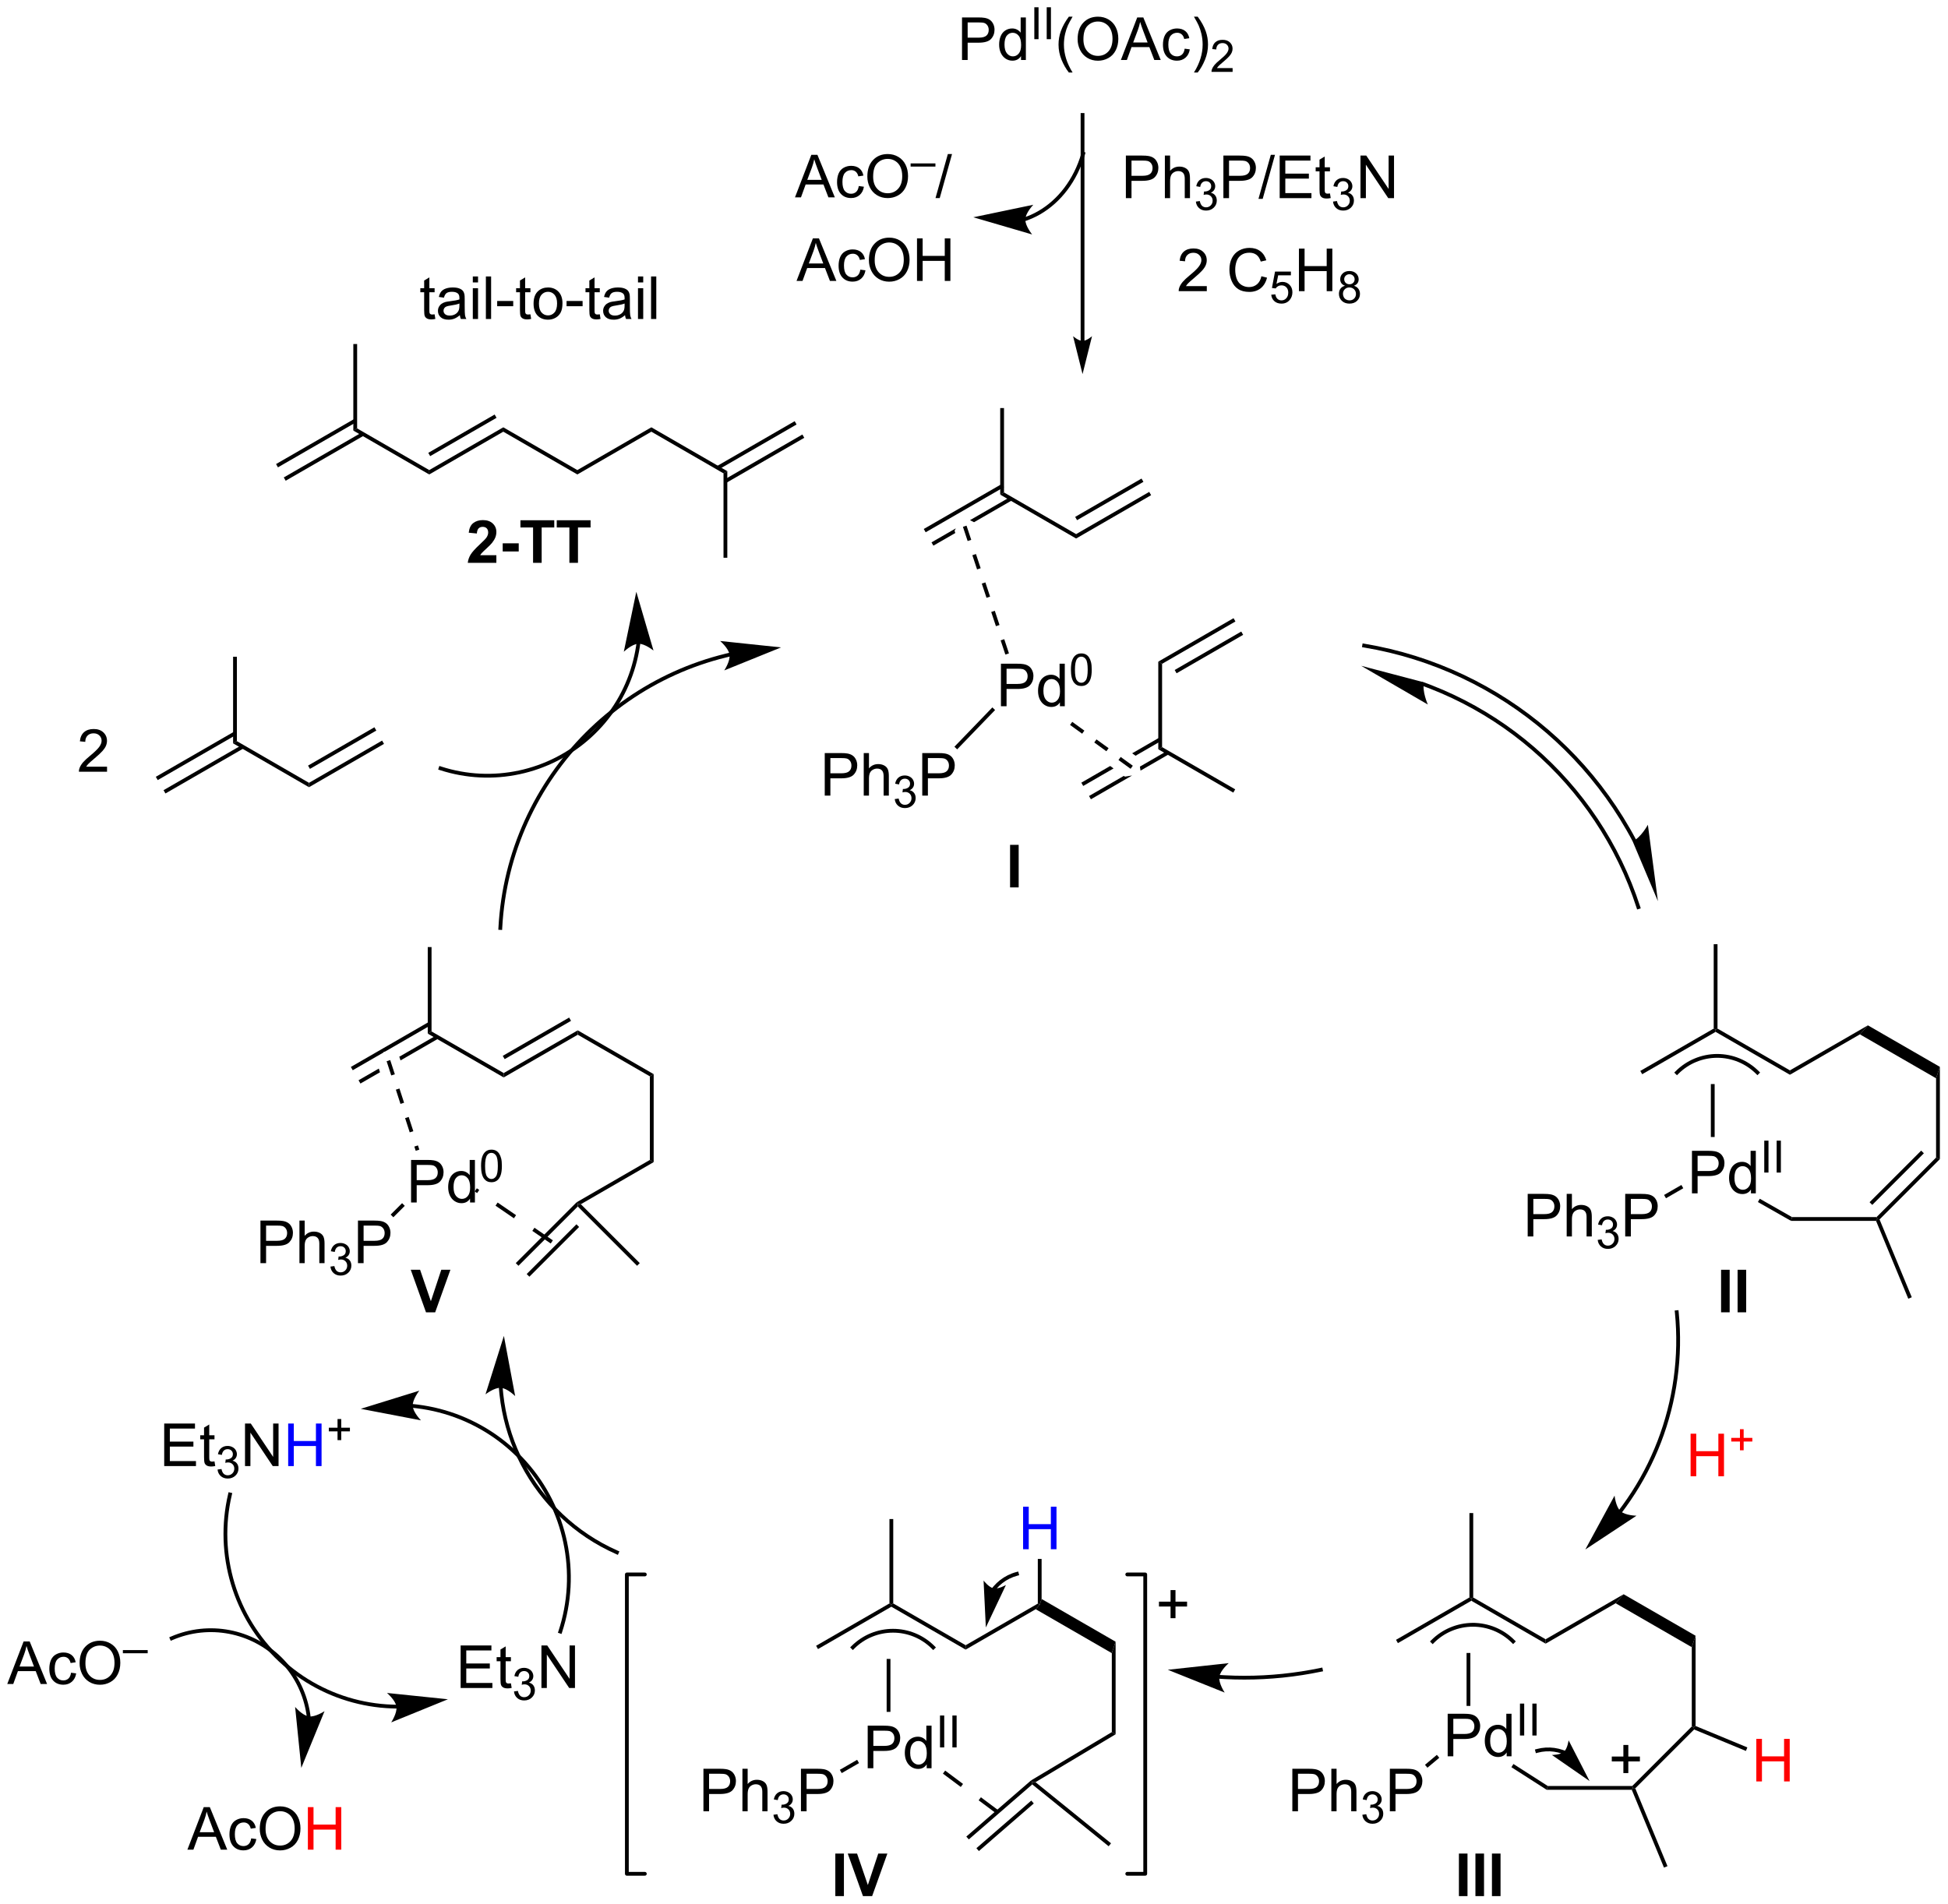 <?xml version="1.0" encoding="UTF-8"?>
<!DOCTYPE svg PUBLIC '-//W3C//DTD SVG 1.0//EN'
          'http://www.w3.org/TR/2001/REC-SVG-20010904/DTD/svg10.dtd'>
<svg stroke-dasharray="none" shape-rendering="auto" xmlns="http://www.w3.org/2000/svg" font-family="'Dialog'" text-rendering="auto" width="719" fill-opacity="1" color-interpolation="auto" color-rendering="auto" preserveAspectRatio="xMidYMid meet" font-size="12px" viewBox="0 0 719 703" fill="black" xmlns:xlink="http://www.w3.org/1999/xlink" stroke="black" image-rendering="auto" stroke-miterlimit="10" stroke-linecap="square" stroke-linejoin="miter" font-style="normal" stroke-width="1" height="703" stroke-dashoffset="0" font-weight="normal" stroke-opacity="1"
><!--Generated by the Batik Graphics2D SVG Generator--><defs id="genericDefs"
  /><g
  ><defs id="defs1"
    ><clipPath clipPathUnits="userSpaceOnUse" id="clipPath1"
      ><path d="M0.619 2.901 L270.109 2.901 L270.109 266.382 L0.619 266.382 L0.619 2.901 Z"
      /></clipPath
      ><clipPath clipPathUnits="userSpaceOnUse" id="clipPath2"
      ><path d="M137.693 232.483 L137.693 488.637 L399.689 488.637 L399.689 232.483 Z"
      /></clipPath
    ></defs
    ><g transform="scale(2.667,2.667) translate(-0.619,-2.901) matrix(1.029,0,0,1.029,-141.012,-236.231)"
    ><path d="M273.445 299.28 L268.096 302.366 L268.096 302.366 L268.643 302.639 L273.7 299.722 L273.445 299.28 ZM272.406 297.479 L261.881 303.551 L262.136 303.993 L272.661 297.921 L272.406 297.479 ZM266.186 303.468 L262.92 305.352 L263.175 305.794 L266.123 304.093 L266.023 303.793 L266.186 303.468 Z" stroke="none" clip-path="url(#clipPath2)"
    /></g
    ><g transform="matrix(2.743,0,0,2.743,-377.683,-637.685)"
    ><path d="M272.278 299.047 L272.789 298.753 L282.491 304.362 L282.491 304.951 Z" stroke="none" clip-path="url(#clipPath2)"
    /></g
    ><g transform="matrix(2.743,0,0,2.743,-377.683,-637.685)"
    ><path d="M282.491 304.951 L282.491 304.362 L292.329 298.679 L292.584 299.121 ZM282.619 302.485 L291.548 297.327 L291.293 296.885 L282.364 302.043 Z" stroke="none" clip-path="url(#clipPath2)"
    /></g
    ><g transform="matrix(2.743,0,0,2.743,-377.683,-637.685)"
    ><path d="M272.789 298.753 L272.278 299.047 L272.278 287.395 L272.789 287.395 Z" stroke="none" clip-path="url(#clipPath2)"
    /></g
    ><g transform="matrix(2.743,0,0,2.743,-377.683,-637.685)"
    ><path d="M272.375 327.529 L272.375 321.803 L274.536 321.803 Q275.106 321.803 275.406 321.858 Q275.828 321.928 276.111 322.126 Q276.398 322.321 276.572 322.678 Q276.747 323.032 276.747 323.459 Q276.747 324.188 276.281 324.696 Q275.817 325.201 274.601 325.201 L273.132 325.201 L273.132 327.529 L272.375 327.529 ZM273.132 324.524 L274.614 324.524 Q275.349 324.524 275.656 324.251 Q275.966 323.977 275.966 323.483 Q275.966 323.123 275.783 322.868 Q275.601 322.61 275.304 322.529 Q275.114 322.477 274.599 322.477 L273.132 322.477 L273.132 324.524 ZM280.312 327.529 L280.312 327.006 Q279.919 327.623 279.153 327.623 Q278.656 327.623 278.239 327.35 Q277.825 327.076 277.596 326.587 Q277.367 326.095 277.367 325.459 Q277.367 324.837 277.572 324.332 Q277.781 323.826 278.195 323.558 Q278.609 323.287 279.122 323.287 Q279.497 323.287 279.789 323.446 Q280.083 323.602 280.265 323.858 L280.265 321.803 L280.966 321.803 L280.966 327.529 L280.312 327.529 ZM278.091 325.459 Q278.091 326.256 278.427 326.652 Q278.763 327.045 279.218 327.045 Q279.679 327.045 280.002 326.668 Q280.325 326.29 280.325 325.517 Q280.325 324.665 279.997 324.267 Q279.669 323.868 279.187 323.868 Q278.718 323.868 278.403 324.251 Q278.091 324.634 278.091 325.459 Z" stroke="none" clip-path="url(#clipPath2)"
    /></g
    ><g transform="matrix(2.743,0,0,2.743,-377.683,-637.685)"
    ><path d="M281.793 322.611 Q281.793 321.849 281.949 321.386 Q282.105 320.921 282.414 320.669 Q282.724 320.417 283.193 320.417 Q283.539 320.417 283.798 320.556 Q284.06 320.695 284.23 320.958 Q284.4 321.22 284.496 321.597 Q284.593 321.972 284.593 322.611 Q284.593 323.366 284.437 323.831 Q284.283 324.296 283.972 324.55 Q283.664 324.804 283.193 324.804 Q282.572 324.804 282.216 324.357 Q281.793 323.821 281.793 322.611 ZM282.334 322.611 Q282.334 323.669 282.582 324.019 Q282.83 324.368 283.193 324.368 Q283.556 324.368 283.802 324.017 Q284.05 323.665 284.05 322.611 Q284.05 321.55 283.802 321.202 Q283.556 320.853 283.187 320.853 Q282.824 320.853 282.607 321.161 Q282.334 321.554 282.334 322.611 Z" stroke="none" clip-path="url(#clipPath2)"
    /></g
    ><g transform="matrix(2.743,0,0,2.743,-377.683,-637.685)"
    ><path d="M248.667 339.556 L248.667 333.829 L250.828 333.829 Q251.399 333.829 251.698 333.884 Q252.12 333.954 252.404 334.152 Q252.69 334.347 252.865 334.704 Q253.039 335.058 253.039 335.485 Q253.039 336.214 252.573 336.722 Q252.11 337.228 250.894 337.228 L249.425 337.228 L249.425 339.556 L248.667 339.556 ZM249.425 336.55 L250.907 336.55 Q251.641 336.55 251.948 336.277 Q252.258 336.003 252.258 335.509 Q252.258 335.149 252.076 334.894 Q251.894 334.636 251.597 334.556 Q251.407 334.503 250.891 334.503 L249.425 334.503 L249.425 336.55 ZM253.914 339.556 L253.914 333.829 L254.618 333.829 L254.618 335.884 Q255.11 335.313 255.86 335.313 Q256.321 335.313 256.659 335.496 Q257 335.675 257.146 335.996 Q257.292 336.316 257.292 336.925 L257.292 339.556 L256.589 339.556 L256.589 336.925 Q256.589 336.399 256.36 336.16 Q256.133 335.918 255.714 335.918 Q255.401 335.918 255.125 336.082 Q254.852 336.243 254.735 336.522 Q254.618 336.798 254.618 337.285 L254.618 339.556 L253.914 339.556 Z" stroke="none" clip-path="url(#clipPath2)"
    /></g
    ><g transform="matrix(2.743,0,0,2.743,-377.683,-637.685)"
    ><path d="M258.087 340.021 L258.614 339.95 Q258.706 340.4 258.923 340.597 Q259.142 340.794 259.456 340.794 Q259.827 340.794 260.083 340.536 Q260.341 340.279 260.341 339.898 Q260.341 339.534 260.103 339.3 Q259.866 339.064 259.499 339.064 Q259.351 339.064 259.128 339.122 L259.187 338.659 Q259.239 338.665 259.271 338.665 Q259.608 338.665 259.878 338.49 Q260.147 338.314 260.147 337.947 Q260.147 337.658 259.95 337.468 Q259.755 337.277 259.444 337.277 Q259.136 337.277 258.931 337.47 Q258.726 337.663 258.667 338.05 L258.14 337.956 Q258.237 337.425 258.579 337.134 Q258.923 336.843 259.433 336.843 Q259.784 336.843 260.079 336.993 Q260.376 337.144 260.532 337.406 Q260.688 337.665 260.688 337.958 Q260.688 338.238 260.538 338.466 Q260.39 338.695 260.097 338.829 Q260.478 338.917 260.688 339.195 Q260.899 339.47 260.899 339.886 Q260.899 340.449 260.489 340.841 Q260.079 341.232 259.452 341.232 Q258.888 341.232 258.513 340.896 Q258.14 340.558 258.087 340.021 Z" stroke="none" clip-path="url(#clipPath2)"
    /></g
    ><g transform="matrix(2.743,0,0,2.743,-377.683,-637.685)"
    ><path d="M261.789 339.556 L261.789 333.829 L263.951 333.829 Q264.521 333.829 264.82 333.884 Q265.242 333.954 265.526 334.152 Q265.812 334.347 265.987 334.704 Q266.161 335.058 266.161 335.485 Q266.161 336.214 265.695 336.722 Q265.232 337.228 264.016 337.228 L262.547 337.228 L262.547 339.556 L261.789 339.556 ZM262.547 336.55 L264.029 336.55 Q264.763 336.55 265.07 336.277 Q265.38 336.003 265.38 335.509 Q265.38 335.149 265.198 334.894 Q265.016 334.636 264.719 334.556 Q264.529 334.503 264.013 334.503 L262.547 334.503 L262.547 336.55 Z" stroke="none" clip-path="url(#clipPath2)"
    /></g
    ><g transform="matrix(2.743,0,0,2.743,-377.683,-637.685)"
    ><path d="M271.221 327.683 L271.589 328.038 L266.485 333.329 L266.117 332.974 Z" stroke="none" clip-path="url(#clipPath2)"
    /></g
    ><g transform="matrix(2.743,0,0,2.743,-377.683,-637.685)"
    ><path d="M235.809 320.335 L235.807 320.336 C235.787 320.34 235.768 320.345 235.749 320.349 C235.597 320.385 235.446 320.421 235.295 320.458 C232.881 321.05 230.552 321.86 228.332 322.865 C223.891 324.875 219.884 327.667 216.482 331.067 C209.679 337.867 205.307 347.096 204.758 357.355 L204.744 357.609 L205.253 357.637 L205.267 357.382 C205.809 347.249 210.129 338.139 216.843 331.428 C220.201 328.072 224.158 325.315 228.542 323.33 C230.734 322.338 233.033 321.538 235.417 320.953 C235.566 320.917 235.715 320.881 235.864 320.846 C235.883 320.842 235.902 320.837 235.921 320.833 L235.921 320.833 L236.17 320.777 L236.058 320.279 L235.809 320.335 ZM242.789 319.609 L234.588 318.744 C234.588 318.744 235.736 319.719 235.857 320.585 C235.98 321.452 235.146 322.705 235.146 322.705 Z" stroke="none" clip-path="url(#clipPath2)"
    /></g
    ><g transform="matrix(2.743,0,0,2.743,-377.683,-637.685)"
    ><path d="M220.803 441.171 C215.232 438.709 210.885 434.482 208.222 429.38 C206.891 426.828 205.979 424.057 205.547 421.176 C205.493 420.816 205.446 420.454 205.407 420.091 C205.388 419.909 205.37 419.727 205.355 419.545 C205.347 419.454 205.339 419.362 205.333 419.271 C205.332 419.26 205.331 419.248 205.33 419.237 L205.329 419.228 L205.329 419.225 L205.308 418.971 L204.799 419.013 L204.821 419.267 L204.821 419.268 L204.821 419.274 C204.822 419.286 204.823 419.298 204.824 419.309 C204.831 419.403 204.838 419.495 204.846 419.589 C204.862 419.774 204.88 419.96 204.9 420.145 C204.94 420.516 204.987 420.884 205.042 421.252 C205.483 424.188 206.412 427.014 207.77 429.616 C210.487 434.821 214.919 439.128 220.596 441.637 L220.829 441.741 L221.036 441.274 L220.803 441.171 ZM205.493 412.269 L203.018 420.135 C203.018 420.135 204.201 419.204 205.074 419.256 C205.948 419.308 207.011 420.374 207.011 420.374 Z" stroke="none" clip-path="url(#clipPath2)"
    /></g
    ><g transform="matrix(2.743,0,0,2.743,-377.683,-637.685)"
    ><path d="M358.663 377.05 L358.408 376.608 L368.286 370.909 L368.541 371.056 L368.541 371.351 Z" stroke="none" clip-path="url(#clipPath2)"
    /></g
    ><g transform="matrix(2.743,0,0,2.743,-377.683,-637.685)"
    ><path d="M368.541 371.351 L368.541 371.056 L368.796 370.909 L378.539 376.534 L378.539 377.123 Z" stroke="none" clip-path="url(#clipPath2)"
    /></g
    ><g transform="matrix(2.743,0,0,2.743,-377.683,-637.685)"
    ><path d="M378.539 377.123 L378.539 376.534 L389.035 370.475 L387.958 371.686 Z" stroke="none" clip-path="url(#clipPath2)"
    /></g
    ><g transform="matrix(2.743,0,0,2.743,-377.683,-637.685)"
    ><path d="M387.958 371.686 L389.035 370.475 L398.717 376.06 L398.207 377.598 Z" stroke="none" clip-path="url(#clipPath2)"
    /></g
    ><g transform="matrix(2.743,0,0,2.743,-377.683,-637.685)"
    ><path d="M398.207 377.598 L398.717 376.06 L398.717 388.479 L398.207 388.268 Z" stroke="none" clip-path="url(#clipPath2)"
    /></g
    ><g transform="matrix(2.743,0,0,2.743,-377.683,-637.685)"
    ><path d="M398.207 388.268 L398.717 388.479 L390.601 396.595 L390.3 396.535 L390.195 396.28 ZM396.204 387.333 L389.259 394.277 L389.62 394.638 L396.565 387.693 Z" stroke="none" clip-path="url(#clipPath2)"
    /></g
    ><g transform="matrix(2.743,0,0,2.743,-377.683,-637.685)"
    ><path d="M390.195 396.28 L390.3 396.535 L390.13 396.79 L378.688 396.79 L378.823 396.28 Z" stroke="none" clip-path="url(#clipPath2)"
    /></g
    ><g transform="matrix(2.743,0,0,2.743,-377.683,-637.685)"
    ><path d="M365.36 393.086 L365.36 387.36 L367.521 387.36 Q368.092 387.36 368.391 387.414 Q368.813 387.485 369.097 387.683 Q369.383 387.878 369.558 388.235 Q369.732 388.589 369.732 389.016 Q369.732 389.745 369.266 390.253 Q368.803 390.758 367.586 390.758 L366.118 390.758 L366.118 393.086 L365.36 393.086 ZM366.118 390.081 L367.599 390.081 Q368.334 390.081 368.641 389.808 Q368.951 389.534 368.951 389.039 Q368.951 388.68 368.769 388.425 Q368.586 388.167 368.289 388.086 Q368.099 388.034 367.584 388.034 L366.118 388.034 L366.118 390.081 ZM373.297 393.086 L373.297 392.563 Q372.904 393.18 372.139 393.18 Q371.641 393.18 371.224 392.907 Q370.81 392.633 370.581 392.144 Q370.352 391.651 370.352 391.016 Q370.352 390.394 370.558 389.889 Q370.766 389.383 371.18 389.115 Q371.594 388.844 372.107 388.844 Q372.482 388.844 372.774 389.003 Q373.068 389.159 373.25 389.414 L373.25 387.36 L373.951 387.36 L373.951 393.086 L373.297 393.086 ZM371.076 391.016 Q371.076 391.813 371.412 392.209 Q371.748 392.602 372.204 392.602 Q372.664 392.602 372.987 392.224 Q373.31 391.847 373.31 391.073 Q373.31 390.222 372.982 389.823 Q372.654 389.425 372.172 389.425 Q371.704 389.425 371.389 389.808 Q371.076 390.191 371.076 391.016 Z" stroke="none" clip-path="url(#clipPath2)"
    /></g
    ><g transform="matrix(2.743,0,0,2.743,-377.683,-637.685)"
    ><path d="M375.088 390.286 L375.088 385.991 L375.657 385.991 L375.657 390.286 L375.088 390.286 ZM376.755 390.286 L376.755 385.991 L377.324 385.991 L377.324 390.286 L376.755 390.286 Z" stroke="none" clip-path="url(#clipPath2)"
    /></g
    ><g transform="matrix(2.743,0,0,2.743,-377.683,-637.685)"
    ><path d="M378.823 396.28 L378.688 396.79 L374.233 394.255 L374.485 393.812 Z" stroke="none" clip-path="url(#clipPath2)"
    /></g
    ><g transform="matrix(2.743,0,0,2.743,-377.683,-637.685)"
    ><path d="M374.348 376.642 C372.863 375.159 370.85 374.327 368.752 374.329 L368.497 374.329 L368.497 374.839 L368.752 374.839 C370.715 374.837 372.599 375.616 373.988 377.003 L374.168 377.183 L374.528 376.822 L374.348 376.642 ZM368.752 374.329 C366.653 374.33 364.642 375.165 363.159 376.65 L362.979 376.831 L363.34 377.191 L363.52 377.01 C364.907 375.621 366.789 374.84 368.752 374.839 L369.007 374.838 L369.007 374.328 L368.752 374.329 Z" stroke="none" clip-path="url(#clipPath2)"
    /></g
    ><g transform="matrix(2.743,0,0,2.743,-377.683,-637.685)"
    ><path d="M367.901 378.632 L367.901 385.247 L367.901 385.502 L368.411 385.502 L368.411 385.247 L368.411 378.632 L368.411 378.377 L367.901 378.377 L367.901 378.632 Z" stroke="none" clip-path="url(#clipPath2)"
    /></g
    ><g transform="matrix(2.743,0,0,2.743,-377.683,-637.685)"
    ><path d="M343.256 398.884 L343.256 393.157 L345.417 393.157 Q345.988 393.157 346.287 393.212 Q346.709 393.282 346.993 393.48 Q347.279 393.676 347.454 394.032 Q347.628 394.387 347.628 394.814 Q347.628 395.543 347.162 396.051 Q346.698 396.556 345.482 396.556 L344.014 396.556 L344.014 398.884 L343.256 398.884 ZM344.014 395.879 L345.495 395.879 Q346.23 395.879 346.537 395.605 Q346.847 395.332 346.847 394.837 Q346.847 394.478 346.664 394.222 Q346.482 393.965 346.185 393.884 Q345.995 393.832 345.48 393.832 L344.014 393.832 L344.014 395.879 ZM348.503 398.884 L348.503 393.157 L349.206 393.157 L349.206 395.212 Q349.698 394.642 350.448 394.642 Q350.909 394.642 351.248 394.824 Q351.589 395.004 351.735 395.324 Q351.881 395.644 351.881 396.254 L351.881 398.884 L351.178 398.884 L351.178 396.254 Q351.178 395.728 350.948 395.488 Q350.722 395.246 350.303 395.246 Q349.99 395.246 349.714 395.41 Q349.441 395.571 349.323 395.85 Q349.206 396.126 349.206 396.613 L349.206 398.884 L348.503 398.884 Z" stroke="none" clip-path="url(#clipPath2)"
    /></g
    ><g transform="matrix(2.743,0,0,2.743,-377.683,-637.685)"
    ><path d="M352.676 399.349 L353.203 399.279 Q353.295 399.728 353.512 399.925 Q353.73 400.123 354.045 400.123 Q354.416 400.123 354.672 399.865 Q354.93 399.607 354.93 399.226 Q354.93 398.863 354.691 398.628 Q354.455 398.392 354.088 398.392 Q353.939 398.392 353.717 398.451 L353.775 397.988 Q353.828 397.994 353.859 397.994 Q354.197 397.994 354.467 397.818 Q354.736 397.642 354.736 397.275 Q354.736 396.986 354.539 396.796 Q354.344 396.605 354.033 396.605 Q353.724 396.605 353.519 396.798 Q353.314 396.992 353.256 397.378 L352.728 397.285 Q352.826 396.753 353.168 396.462 Q353.512 396.171 354.021 396.171 Q354.373 396.171 354.668 396.322 Q354.965 396.472 355.121 396.734 Q355.277 396.994 355.277 397.287 Q355.277 397.566 355.127 397.794 Q354.978 398.023 354.685 398.158 Q355.066 398.246 355.277 398.523 Q355.488 398.798 355.488 399.214 Q355.488 399.777 355.078 400.169 Q354.668 400.56 354.041 400.56 Q353.476 400.56 353.101 400.224 Q352.728 399.886 352.676 399.349 Z" stroke="none" clip-path="url(#clipPath2)"
    /></g
    ><g transform="matrix(2.743,0,0,2.743,-377.683,-637.685)"
    ><path d="M356.378 398.884 L356.378 393.157 L358.539 393.157 Q359.11 393.157 359.409 393.212 Q359.831 393.282 360.115 393.48 Q360.401 393.676 360.576 394.032 Q360.75 394.387 360.75 394.814 Q360.75 395.543 360.284 396.051 Q359.82 396.556 358.604 396.556 L357.136 396.556 L357.136 398.884 L356.378 398.884 ZM357.136 395.879 L358.617 395.879 Q359.352 395.879 359.659 395.605 Q359.969 395.332 359.969 394.837 Q359.969 394.478 359.787 394.222 Q359.604 393.965 359.308 393.884 Q359.117 393.832 358.602 393.832 L357.136 393.832 L357.136 395.879 Z" stroke="none" clip-path="url(#clipPath2)"
    /></g
    ><g transform="matrix(2.743,0,0,2.743,-377.683,-637.685)"
    ><path d="M363.936 391.956 L364.191 392.398 L361.863 393.743 L361.608 393.301 Z" stroke="none" clip-path="url(#clipPath2)"
    /></g
    ><g transform="matrix(2.743,0,0,2.743,-377.683,-637.685)"
    ><path d="M295.199 450.262 L295.199 448.692 L293.639 448.692 L293.639 448.036 L295.199 448.036 L295.199 446.479 L295.863 446.479 L295.863 448.036 L297.421 448.036 L297.421 448.692 L295.863 448.692 L295.863 450.262 L295.199 450.262 Z" stroke="none" clip-path="url(#clipPath2)"
    /></g
    ><g stroke-width="0.51" transform="matrix(2.743,0,0,2.743,-377.683,-637.685)" stroke-linejoin="round" stroke-linecap="round"
    ><path fill="none" d="M289.374 484.662 L291.791 484.662 L291.791 444.375 L289.374 444.375" clip-path="url(#clipPath2)"
    /></g
    ><g stroke-width="0.51" transform="matrix(2.743,0,0,2.743,-377.683,-637.685)" stroke-linejoin="round" stroke-linecap="round"
    ><path fill="none" d="M224.458 444.375 L222.04 444.375 L222.04 484.662 L224.458 484.662" clip-path="url(#clipPath2)"
    /></g
    ><g transform="matrix(2.743,0,0,2.743,-377.683,-637.685)"
    ><path d="M368.796 370.909 L368.541 371.056 L368.286 370.909 L368.286 359.551 L368.796 359.551 Z" stroke="none" clip-path="url(#clipPath2)"
    /></g
    ><g transform="matrix(2.743,0,0,2.743,-377.683,-637.685)"
    ><path d="M390.13 396.79 L390.3 396.535 L390.601 396.595 L394.938 407.069 L394.466 407.264 Z" stroke="none" clip-path="url(#clipPath2)"
    /></g
    ><g transform="matrix(2.743,0,0,2.743,-377.683,-637.685)"
    ><path d="M176.131 297.175 L186.656 291.103 L186.401 290.661 L175.875 296.733 ZM175.091 295.374 L185.617 289.302 L185.362 288.86 L174.837 294.932 Z" stroke="none" clip-path="url(#clipPath2)"
    /></g
    ><g transform="matrix(2.743,0,0,2.743,-377.683,-637.685)"
    ><path d="M185.234 290.428 L185.744 290.134 L195.447 295.743 L195.447 296.332 Z" stroke="none" clip-path="url(#clipPath2)"
    /></g
    ><g transform="matrix(2.743,0,0,2.743,-377.683,-637.685)"
    ><path d="M185.744 290.134 L185.234 290.428 L185.234 278.776 L185.744 278.776 Z" stroke="none" clip-path="url(#clipPath2)"
    /></g
    ><g transform="matrix(2.743,0,0,2.743,-377.683,-637.685)"
    ><path d="M195.447 296.332 L195.447 295.743 L205.412 289.987 L205.412 290.576 ZM195.575 293.866 L204.504 288.709 L204.249 288.267 L195.32 293.424 Z" stroke="none" clip-path="url(#clipPath2)"
    /></g
    ><g transform="matrix(2.743,0,0,2.743,-377.683,-637.685)"
    ><path d="M205.412 290.576 L205.412 289.987 L215.378 295.743 L215.378 296.332 Z" stroke="none" clip-path="url(#clipPath2)"
    /></g
    ><g transform="matrix(2.743,0,0,2.743,-377.683,-637.685)"
    ><path d="M215.378 296.332 L215.378 295.743 L225.335 289.987 L225.335 290.576 Z" stroke="none" clip-path="url(#clipPath2)"
    /></g
    ><g transform="matrix(2.743,0,0,2.743,-377.683,-637.685)"
    ><path d="M225.335 290.576 L225.335 289.987 L235.556 295.89 L235.046 296.185 Z" stroke="none" clip-path="url(#clipPath2)"
    /></g
    ><g transform="matrix(2.743,0,0,2.743,-377.683,-637.685)"
    ><path d="M235.429 297.455 L245.912 291.399 L245.657 290.957 L235.173 297.013 ZM234.393 295.661 L244.876 289.605 L244.621 289.163 L234.138 295.219 Z" stroke="none" clip-path="url(#clipPath2)"
    /></g
    ><g transform="matrix(2.743,0,0,2.743,-377.683,-637.685)"
    ><path d="M235.046 296.185 L235.556 295.89 L235.556 307.543 L235.046 307.543 Z" stroke="none" clip-path="url(#clipPath2)"
    /></g
    ><g transform="matrix(2.743,0,0,2.743,-377.683,-637.685)"
    ><path d="M223.333 319.061 L223.333 319.063 L223.333 319.068 L223.331 319.078 C223.329 319.091 223.328 319.105 223.326 319.118 C223.311 319.226 223.296 319.335 223.279 319.443 C223.246 319.659 223.209 319.876 223.17 320.09 C223.01 320.95 222.795 321.798 222.526 322.628 C221.451 325.949 219.516 328.993 216.833 331.413 C214.15 333.834 210.923 335.447 207.509 336.176 C204.094 336.906 200.49 336.753 197.051 335.641 L196.808 335.562 L196.651 336.048 L196.894 336.126 C200.418 337.266 204.113 337.424 207.615 336.675 C211.117 335.927 214.425 334.273 217.175 331.792 C219.925 329.312 221.909 326.191 223.011 322.785 C223.287 321.934 223.508 321.065 223.671 320.183 C223.712 319.963 223.75 319.743 223.783 319.52 C223.8 319.409 223.816 319.298 223.831 319.187 C223.833 319.173 223.835 319.159 223.837 319.145 L223.838 319.134 L223.839 319.132 L223.839 319.133 L223.875 318.88 L223.369 318.809 L223.333 319.061 ZM223.311 312.121 L221.628 320.194 C221.628 320.194 222.712 319.15 223.587 319.116 C224.461 319.082 225.625 320.036 225.625 320.036 Z" stroke="none" clip-path="url(#clipPath2)"
    /></g
    ><g transform="matrix(2.743,0,0,2.743,-377.683,-637.685)"
    ><path d="M159.952 339.266 L170.477 333.194 L170.222 332.752 L159.696 338.824 ZM158.912 337.465 L169.438 331.393 L169.183 330.951 L158.657 337.023 Z" stroke="none" clip-path="url(#clipPath2)"
    /></g
    ><g transform="matrix(2.743,0,0,2.743,-377.683,-637.685)"
    ><path d="M169.055 332.52 L169.565 332.225 L179.268 337.834 L179.268 338.423 Z" stroke="none" clip-path="url(#clipPath2)"
    /></g
    ><g transform="matrix(2.743,0,0,2.743,-377.683,-637.685)"
    ><path d="M179.268 338.423 L179.268 337.834 L189.106 332.151 L189.361 332.593 ZM179.396 335.957 L188.325 330.8 L188.07 330.358 L179.141 335.515 Z" stroke="none" clip-path="url(#clipPath2)"
    /></g
    ><g transform="matrix(2.743,0,0,2.743,-377.683,-637.685)"
    ><path d="M169.565 332.225 L169.055 332.52 L169.055 320.868 L169.565 320.868 Z" stroke="none" clip-path="url(#clipPath2)"
    /></g
    ><g transform="matrix(2.743,0,0,2.743,-377.683,-637.685)"
    ><path d="M196.411 371.817 L191.387 374.717 L191.387 374.717 L191.437 374.743 L191.584 375.193 L191.584 375.193 L196.666 372.259 L196.411 371.817 ZM195.375 370.025 L184.9 376.072 L185.155 376.514 L189.271 374.138 L189.271 374.138 L189.309 374.064 L189.517 373.997 L189.517 373.997 L195.63 370.467 L195.375 370.025 ZM188.662 376.291 L185.935 377.865 L186.19 378.307 L188.823 376.787 L188.823 376.787 L188.662 376.291 Z" stroke="none" clip-path="url(#clipPath2)"
    /></g
    ><g transform="matrix(2.743,0,0,2.743,-377.683,-637.685)"
    ><path d="M195.248 371.588 L195.758 371.294 L205.468 376.895 L205.468 377.484 Z" stroke="none" clip-path="url(#clipPath2)"
    /></g
    ><g transform="matrix(2.743,0,0,2.743,-377.683,-637.685)"
    ><path d="M205.468 377.484 L205.468 376.895 L215.434 371.146 L215.434 371.736 ZM205.596 375.02 L214.527 369.868 L214.272 369.426 L205.341 374.578 Z" stroke="none" clip-path="url(#clipPath2)"
    /></g
    ><g transform="matrix(2.743,0,0,2.743,-377.683,-637.685)"
    ><path d="M215.434 371.736 L215.434 371.146 L225.647 377.042 L225.136 377.337 Z" stroke="none" clip-path="url(#clipPath2)"
    /></g
    ><g transform="matrix(2.743,0,0,2.743,-377.683,-637.685)"
    ><path d="M225.136 377.337 L225.647 377.042 L225.647 388.882 L225.136 388.587 Z" stroke="none" clip-path="url(#clipPath2)"
    /></g
    ><g transform="matrix(2.743,0,0,2.743,-377.683,-637.685)"
    ><path d="M193.003 394.314 L193.003 388.587 L195.164 388.587 Q195.735 388.587 196.034 388.642 Q196.456 388.712 196.74 388.91 Q197.026 389.106 197.201 389.462 Q197.375 389.817 197.375 390.244 Q197.375 390.973 196.909 391.481 Q196.446 391.986 195.229 391.986 L193.761 391.986 L193.761 394.314 L193.003 394.314 ZM193.761 391.309 L195.243 391.309 Q195.977 391.309 196.284 391.035 Q196.594 390.762 196.594 390.267 Q196.594 389.908 196.412 389.653 Q196.229 389.395 195.933 389.314 Q195.743 389.262 195.227 389.262 L193.761 389.262 L193.761 391.309 ZM200.94 394.314 L200.94 393.791 Q200.547 394.408 199.781 394.408 Q199.284 394.408 198.868 394.134 Q198.453 393.861 198.224 393.371 Q197.995 392.879 197.995 392.244 Q197.995 391.621 198.201 391.116 Q198.409 390.611 198.823 390.343 Q199.237 390.072 199.75 390.072 Q200.125 390.072 200.417 390.231 Q200.711 390.387 200.893 390.642 L200.893 388.587 L201.594 388.587 L201.594 394.314 L200.94 394.314 ZM198.719 392.244 Q198.719 393.041 199.055 393.437 Q199.391 393.83 199.847 393.83 Q200.308 393.83 200.631 393.452 Q200.953 393.075 200.953 392.301 Q200.953 391.45 200.625 391.051 Q200.297 390.653 199.815 390.653 Q199.347 390.653 199.031 391.035 Q198.719 391.418 198.719 392.244 Z" stroke="none" clip-path="url(#clipPath2)"
    /></g
    ><g transform="matrix(2.743,0,0,2.743,-377.683,-637.685)"
    ><path d="M202.421 389.395 Q202.421 388.633 202.577 388.17 Q202.733 387.705 203.042 387.454 Q203.352 387.202 203.821 387.202 Q204.167 387.202 204.427 387.34 Q204.688 387.479 204.858 387.743 Q205.028 388.004 205.124 388.381 Q205.222 388.756 205.222 389.395 Q205.222 390.151 205.065 390.616 Q204.911 391.08 204.601 391.334 Q204.292 391.588 203.821 391.588 Q203.2 391.588 202.845 391.141 Q202.421 390.606 202.421 389.395 ZM202.962 389.395 Q202.962 390.454 203.21 390.803 Q203.458 391.153 203.821 391.153 Q204.185 391.153 204.431 390.801 Q204.679 390.45 204.679 389.395 Q204.679 388.334 204.431 387.987 Q204.185 387.637 203.815 387.637 Q203.452 387.637 203.235 387.946 Q202.962 388.338 202.962 389.395 Z" stroke="none" clip-path="url(#clipPath2)"
    /></g
    ><g transform="matrix(2.743,0,0,2.743,-377.683,-637.685)"
    ><path d="M172.735 402.476 L172.735 396.749 L174.896 396.749 Q175.466 396.749 175.766 396.804 Q176.188 396.874 176.472 397.072 Q176.758 397.267 176.933 397.624 Q177.107 397.978 177.107 398.405 Q177.107 399.135 176.641 399.642 Q176.177 400.148 174.961 400.148 L173.493 400.148 L173.493 402.476 L172.735 402.476 ZM173.493 399.471 L174.974 399.471 Q175.709 399.471 176.016 399.197 Q176.326 398.924 176.326 398.429 Q176.326 398.07 176.143 397.814 Q175.961 397.556 175.664 397.476 Q175.474 397.424 174.959 397.424 L173.493 397.424 L173.493 399.471 ZM177.982 402.476 L177.982 396.749 L178.685 396.749 L178.685 398.804 Q179.177 398.233 179.927 398.233 Q180.388 398.233 180.727 398.416 Q181.068 398.596 181.214 398.916 Q181.36 399.236 181.36 399.846 L181.36 402.476 L180.657 402.476 L180.657 399.846 Q180.657 399.32 180.427 399.08 Q180.201 398.838 179.782 398.838 Q179.469 398.838 179.193 399.002 Q178.92 399.163 178.802 399.442 Q178.685 399.718 178.685 400.205 L178.685 402.476 L177.982 402.476 Z" stroke="none" clip-path="url(#clipPath2)"
    /></g
    ><g transform="matrix(2.743,0,0,2.743,-377.683,-637.685)"
    ><path d="M182.155 402.941 L182.682 402.871 Q182.774 403.32 182.991 403.517 Q183.209 403.714 183.524 403.714 Q183.895 403.714 184.151 403.457 Q184.409 403.199 184.409 402.818 Q184.409 402.455 184.17 402.22 Q183.934 401.984 183.567 401.984 Q183.418 401.984 183.196 402.043 L183.254 401.58 Q183.307 401.586 183.338 401.586 Q183.676 401.586 183.946 401.41 Q184.215 401.234 184.215 400.867 Q184.215 400.578 184.018 400.388 Q183.823 400.197 183.512 400.197 Q183.203 400.197 182.998 400.39 Q182.793 400.584 182.735 400.97 L182.207 400.877 Q182.305 400.345 182.647 400.054 Q182.991 399.763 183.5 399.763 Q183.852 399.763 184.147 399.914 Q184.444 400.064 184.6 400.326 Q184.756 400.586 184.756 400.878 Q184.756 401.158 184.606 401.386 Q184.457 401.615 184.164 401.75 Q184.545 401.837 184.756 402.115 Q184.967 402.39 184.967 402.806 Q184.967 403.369 184.557 403.761 Q184.147 404.152 183.52 404.152 Q182.955 404.152 182.58 403.816 Q182.207 403.478 182.155 402.941 Z" stroke="none" clip-path="url(#clipPath2)"
    /></g
    ><g transform="matrix(2.743,0,0,2.743,-377.683,-637.685)"
    ><path d="M185.857 402.476 L185.857 396.749 L188.018 396.749 Q188.589 396.749 188.888 396.804 Q189.31 396.874 189.594 397.072 Q189.88 397.267 190.055 397.624 Q190.229 397.978 190.229 398.405 Q190.229 399.135 189.763 399.642 Q189.299 400.148 188.083 400.148 L186.615 400.148 L186.615 402.476 L185.857 402.476 ZM186.615 399.471 L188.096 399.471 Q188.831 399.471 189.138 399.197 Q189.448 398.924 189.448 398.429 Q189.448 398.07 189.266 397.814 Q189.083 397.556 188.786 397.476 Q188.596 397.424 188.081 397.424 L186.615 397.424 L186.615 399.471 Z" stroke="none" clip-path="url(#clipPath2)"
    /></g
    ><g transform="matrix(2.743,0,0,2.743,-377.683,-637.685)"
    ><path d="M191.795 394.406 L192.156 394.767 L190.62 396.303 L190.259 395.942 Z" stroke="none" clip-path="url(#clipPath2)"
    /></g
    ><g transform="matrix(2.743,0,0,2.743,-377.683,-637.685)"
    ><path d="M207.13 396.019 L204.653 394.323 L204.365 394.744 L206.842 396.44 L207.13 396.019 ZM202.177 392.627 L201.852 392.404 L201.564 392.825 L201.889 393.048 L202.177 392.627 ZM212.082 399.411 L209.606 397.715 L209.318 398.136 L211.794 399.832 L212.082 399.411 Z" stroke="none" clip-path="url(#clipPath2)"
    /></g
    ><g transform="matrix(2.743,0,0,2.743,-377.683,-637.685)"
    ><path d="M196.17 274.779 L196.272 275.401 Q195.975 275.464 195.741 275.464 Q195.358 275.464 195.147 275.344 Q194.936 275.222 194.85 275.024 Q194.764 274.826 194.764 274.193 L194.764 271.808 L194.248 271.808 L194.248 271.261 L194.764 271.261 L194.764 270.232 L195.465 269.81 L195.465 271.261 L196.17 271.261 L196.17 271.808 L195.465 271.808 L195.465 274.232 Q195.465 274.534 195.501 274.62 Q195.537 274.706 195.621 274.758 Q195.707 274.808 195.863 274.808 Q195.98 274.808 196.17 274.779 ZM199.565 274.896 Q199.174 275.229 198.812 275.368 Q198.453 275.503 198.039 275.503 Q197.354 275.503 196.987 275.17 Q196.619 274.834 196.619 274.315 Q196.619 274.011 196.757 273.758 Q196.898 273.506 197.122 273.354 Q197.346 273.201 197.627 273.123 Q197.836 273.068 198.252 273.019 Q199.104 272.917 199.507 272.776 Q199.51 272.631 199.51 272.591 Q199.51 272.162 199.312 271.987 Q199.041 271.748 198.51 271.748 Q198.015 271.748 197.778 271.922 Q197.541 272.097 197.429 272.537 L196.742 272.443 Q196.836 272.003 197.049 271.732 Q197.265 271.459 197.672 271.313 Q198.078 271.167 198.612 271.167 Q199.143 271.167 199.474 271.292 Q199.807 271.417 199.963 271.607 Q200.119 271.795 200.182 272.084 Q200.219 272.263 200.219 272.732 L200.219 273.67 Q200.219 274.651 200.263 274.912 Q200.307 275.17 200.44 275.409 L199.706 275.409 Q199.596 275.19 199.565 274.896 ZM199.507 273.326 Q199.125 273.482 198.359 273.591 Q197.924 273.654 197.744 273.732 Q197.565 273.81 197.466 273.961 Q197.369 274.112 197.369 274.295 Q197.369 274.576 197.583 274.763 Q197.797 274.951 198.206 274.951 Q198.612 274.951 198.927 274.774 Q199.244 274.597 199.393 274.287 Q199.507 274.05 199.507 273.584 L199.507 273.326 ZM201.311 270.49 L201.311 269.683 L202.014 269.683 L202.014 270.49 L201.311 270.49 ZM201.311 275.409 L201.311 271.261 L202.014 271.261 L202.014 275.409 L201.311 275.409 ZM203.07 275.409 L203.07 269.683 L203.773 269.683 L203.773 275.409 L203.07 275.409 ZM204.59 273.69 L204.59 272.982 L206.748 272.982 L206.748 273.69 L204.59 273.69 ZM209.061 274.779 L209.162 275.401 Q208.866 275.464 208.631 275.464 Q208.248 275.464 208.037 275.344 Q207.827 275.222 207.741 275.024 Q207.655 274.826 207.655 274.193 L207.655 271.808 L207.139 271.808 L207.139 271.261 L207.655 271.261 L207.655 270.232 L208.355 269.81 L208.355 271.261 L209.061 271.261 L209.061 271.808 L208.355 271.808 L208.355 274.232 Q208.355 274.534 208.392 274.62 Q208.428 274.706 208.511 274.758 Q208.597 274.808 208.754 274.808 Q208.871 274.808 209.061 274.779 ZM209.487 273.334 Q209.487 272.183 210.127 271.628 Q210.664 271.167 211.432 271.167 Q212.289 271.167 212.831 271.727 Q213.375 272.287 213.375 273.276 Q213.375 274.076 213.132 274.537 Q212.893 274.995 212.435 275.25 Q211.976 275.503 211.432 275.503 Q210.562 275.503 210.023 274.946 Q209.487 274.386 209.487 273.334 ZM210.211 273.334 Q210.211 274.131 210.557 274.529 Q210.906 274.925 211.432 274.925 Q211.956 274.925 212.302 274.526 Q212.651 274.128 212.651 273.31 Q212.651 272.542 212.302 272.146 Q211.953 271.748 211.432 271.748 Q210.906 271.748 210.557 272.144 Q210.211 272.537 210.211 273.334 ZM213.925 273.69 L213.925 272.982 L216.084 272.982 L216.084 273.69 L213.925 273.69 ZM218.397 274.779 L218.498 275.401 Q218.202 275.464 217.967 275.464 Q217.584 275.464 217.373 275.344 Q217.162 275.222 217.077 275.024 Q216.991 274.826 216.991 274.193 L216.991 271.808 L216.475 271.808 L216.475 271.261 L216.991 271.261 L216.991 270.232 L217.691 269.81 L217.691 271.261 L218.397 271.261 L218.397 271.808 L217.691 271.808 L217.691 274.232 Q217.691 274.534 217.728 274.62 Q217.764 274.706 217.847 274.758 Q217.933 274.808 218.09 274.808 Q218.207 274.808 218.397 274.779 ZM221.791 274.896 Q221.401 275.229 221.039 275.368 Q220.679 275.503 220.265 275.503 Q219.581 275.503 219.213 275.17 Q218.846 274.834 218.846 274.315 Q218.846 274.011 218.984 273.758 Q219.125 273.506 219.349 273.354 Q219.573 273.201 219.854 273.123 Q220.062 273.068 220.479 273.019 Q221.331 272.917 221.734 272.776 Q221.737 272.631 221.737 272.591 Q221.737 272.162 221.539 271.987 Q221.268 271.748 220.737 271.748 Q220.242 271.748 220.005 271.922 Q219.768 272.097 219.656 272.537 L218.969 272.443 Q219.062 272.003 219.276 271.732 Q219.492 271.459 219.898 271.313 Q220.304 271.167 220.838 271.167 Q221.369 271.167 221.7 271.292 Q222.034 271.417 222.19 271.607 Q222.346 271.795 222.409 272.084 Q222.445 272.263 222.445 272.732 L222.445 273.67 Q222.445 274.651 222.489 274.912 Q222.534 275.17 222.666 275.409 L221.932 275.409 Q221.823 275.19 221.791 274.896 ZM221.734 273.326 Q221.351 273.482 220.586 273.591 Q220.151 273.654 219.971 273.732 Q219.791 273.81 219.692 273.961 Q219.596 274.112 219.596 274.295 Q219.596 274.576 219.81 274.763 Q220.023 274.951 220.432 274.951 Q220.838 274.951 221.153 274.774 Q221.471 274.597 221.619 274.287 Q221.734 274.05 221.734 273.584 L221.734 273.326 ZM223.537 270.49 L223.537 269.683 L224.241 269.683 L224.241 270.49 L223.537 270.49 ZM223.537 275.409 L223.537 271.261 L224.241 271.261 L224.241 275.409 L223.537 275.409 ZM225.297 275.409 L225.297 269.683 L226 269.683 L226 275.409 L225.297 275.409 Z" stroke="none" clip-path="url(#clipPath2)"
    /></g
    ><g transform="matrix(2.743,0,0,2.743,-377.683,-637.685)"
    ><path d="M195.758 371.294 L195.248 371.588 L195.248 359.936 L195.758 359.936 Z" stroke="none" clip-path="url(#clipPath2)"
    /></g
    ><g transform="matrix(2.743,0,0,2.743,-377.683,-637.685)"
    ><path d="M225.136 388.587 L225.647 388.882 L215.849 394.545 L215.434 394.491 L215.277 394.287 Z" stroke="none" clip-path="url(#clipPath2)"
    /></g
    ><g transform="matrix(2.743,0,0,2.743,-377.683,-637.685)"
    ><path d="M215.277 394.287 L215.434 394.491 L215.434 394.852 L207.453 402.833 L207.092 402.472 ZM215.254 397.249 L208.561 403.941 L208.922 404.302 L215.614 397.609 Z" stroke="none" clip-path="url(#clipPath2)"
    /></g
    ><g transform="matrix(2.743,0,0,2.743,-377.683,-637.685)"
    ><path d="M215.434 394.852 L215.434 394.491 L215.849 394.545 L223.776 402.472 L223.415 402.833 Z" stroke="none" clip-path="url(#clipPath2)"
    /></g
    ><g transform="matrix(2.743,0,0,2.743,-377.683,-637.685)"
    ><path d="M283.612 278.361 L283.612 247.95 L283.612 247.695 L283.102 247.695 L283.102 247.95 L283.102 278.361 L283.102 278.616 L283.612 278.616 L283.612 278.361 ZM283.357 282.825 L284.632 277.723 C284.632 277.723 283.915 278.361 283.357 278.361 C282.799 278.361 282.081 277.723 282.081 277.723 Z" stroke="none" clip-path="url(#clipPath2)"
    /></g
    ><g transform="matrix(2.743,0,0,2.743,-377.683,-637.685)"
    ><path d="M267.139 240.55 L267.139 234.823 L269.301 234.823 Q269.871 234.823 270.171 234.878 Q270.592 234.948 270.876 235.146 Q271.163 235.342 271.337 235.698 Q271.512 236.053 271.512 236.48 Q271.512 237.209 271.046 237.717 Q270.582 238.222 269.366 238.222 L267.897 238.222 L267.897 240.55 L267.139 240.55 ZM267.897 237.545 L269.379 237.545 Q270.113 237.545 270.421 237.271 Q270.73 236.998 270.73 236.503 Q270.73 236.144 270.548 235.888 Q270.366 235.631 270.069 235.55 Q269.879 235.498 269.363 235.498 L267.897 235.498 L267.897 237.545 ZM275.077 240.55 L275.077 240.026 Q274.684 240.644 273.918 240.644 Q273.421 240.644 273.004 240.37 Q272.59 240.097 272.361 239.607 Q272.132 239.115 272.132 238.48 Q272.132 237.857 272.337 237.352 Q272.546 236.847 272.96 236.578 Q273.374 236.308 273.887 236.308 Q274.262 236.308 274.553 236.467 Q274.848 236.623 275.03 236.878 L275.03 234.823 L275.73 234.823 L275.73 240.55 L275.077 240.55 ZM272.855 238.48 Q272.855 239.276 273.191 239.672 Q273.527 240.065 273.983 240.065 Q274.444 240.065 274.767 239.688 Q275.09 239.31 275.09 238.537 Q275.09 237.685 274.762 237.287 Q274.434 236.888 273.952 236.888 Q273.483 236.888 273.168 237.271 Q272.855 237.654 272.855 238.48 Z" stroke="none" clip-path="url(#clipPath2)"
    /></g
    ><g transform="matrix(2.743,0,0,2.743,-377.683,-637.685)"
    ><path d="M276.868 237.75 L276.868 233.455 L277.436 233.455 L277.436 237.75 L276.868 237.75 ZM278.535 237.75 L278.535 233.455 L279.103 233.455 L279.103 237.75 L278.535 237.75 Z" stroke="none" clip-path="url(#clipPath2)"
    /></g
    ><g transform="matrix(2.743,0,0,2.743,-377.683,-637.685)"
    ><path d="M281.514 242.235 Q280.93 241.5 280.527 240.516 Q280.126 239.529 280.126 238.474 Q280.126 237.545 280.428 236.693 Q280.779 235.706 281.514 234.724 L282.016 234.724 Q281.545 235.537 281.391 235.886 Q281.154 236.425 281.016 237.011 Q280.849 237.74 280.849 238.48 Q280.849 240.357 282.016 242.235 L281.514 242.235 ZM282.693 237.761 Q282.693 236.334 283.459 235.529 Q284.224 234.722 285.435 234.722 Q286.227 234.722 286.863 235.102 Q287.501 235.48 287.834 236.157 Q288.17 236.834 288.17 237.693 Q288.17 238.565 287.818 239.253 Q287.467 239.94 286.821 240.295 Q286.178 240.649 285.43 240.649 Q284.623 240.649 283.985 240.258 Q283.349 239.865 283.021 239.19 Q282.693 238.513 282.693 237.761 ZM283.474 237.771 Q283.474 238.808 284.029 239.404 Q284.587 239.998 285.428 239.998 Q286.282 239.998 286.834 239.396 Q287.389 238.795 287.389 237.69 Q287.389 236.99 287.152 236.469 Q286.915 235.948 286.459 235.662 Q286.006 235.373 285.438 235.373 Q284.633 235.373 284.053 235.928 Q283.474 236.48 283.474 237.771 ZM288.515 240.55 L290.715 234.823 L291.533 234.823 L293.877 240.55 L293.012 240.55 L292.346 238.815 L289.95 238.815 L289.322 240.55 L288.515 240.55 ZM290.168 238.198 L292.111 238.198 L291.512 236.612 Q291.239 235.888 291.106 235.425 Q290.997 235.974 290.799 236.519 L290.168 238.198 ZM297.098 239.029 L297.791 239.12 Q297.676 239.834 297.21 240.24 Q296.744 240.644 296.064 240.644 Q295.213 240.644 294.695 240.086 Q294.176 239.529 294.176 238.49 Q294.176 237.818 294.398 237.315 Q294.622 236.81 295.077 236.56 Q295.533 236.308 296.067 236.308 Q296.744 236.308 297.174 236.649 Q297.603 236.99 297.723 237.62 L297.041 237.724 Q296.942 237.308 296.695 237.097 Q296.447 236.886 296.096 236.886 Q295.564 236.886 295.231 237.266 Q294.9 237.646 294.9 238.472 Q294.9 239.308 295.221 239.688 Q295.541 240.065 296.057 240.065 Q296.471 240.065 296.747 239.813 Q297.025 239.558 297.098 239.029 ZM298.853 242.235 L298.348 242.235 Q299.517 240.357 299.517 238.48 Q299.517 237.745 299.348 237.021 Q299.215 236.435 298.978 235.896 Q298.825 235.545 298.348 234.724 L298.853 234.724 Q299.588 235.706 299.939 236.693 Q300.239 237.545 300.239 238.474 Q300.239 239.529 299.835 240.516 Q299.432 241.5 298.853 242.235 Z" stroke="none" clip-path="url(#clipPath2)"
    /></g
    ><g transform="matrix(2.743,0,0,2.743,-377.683,-637.685)"
    ><path d="M303.549 241.642 L303.549 242.15 L300.709 242.15 Q300.704 241.958 300.772 241.783 Q300.88 241.494 301.118 241.212 Q301.358 240.931 301.809 240.562 Q302.508 239.988 302.755 239.652 Q303 239.316 303 239.017 Q303 238.705 302.776 238.49 Q302.553 238.273 302.192 238.273 Q301.811 238.273 301.583 238.501 Q301.354 238.73 301.352 239.134 L300.809 239.08 Q300.866 238.472 301.229 238.156 Q301.592 237.837 302.204 237.837 Q302.823 237.837 303.182 238.181 Q303.543 238.523 303.543 239.029 Q303.543 239.287 303.438 239.537 Q303.333 239.785 303.087 240.06 Q302.842 240.335 302.274 240.816 Q301.799 241.214 301.665 241.357 Q301.53 241.5 301.442 241.642 L303.549 241.642 Z" stroke="none" clip-path="url(#clipPath2)"
    /></g
    ><g transform="matrix(2.743,0,0,2.743,-377.683,-637.685)"
    ><path d="M244.662 259.038 L246.863 253.311 L247.68 253.311 L250.024 259.038 L249.16 259.038 L248.493 257.303 L246.097 257.303 L245.469 259.038 L244.662 259.038 ZM246.316 256.686 L248.258 256.686 L247.66 255.1 Q247.386 254.376 247.253 253.913 Q247.144 254.462 246.946 255.006 L246.316 256.686 ZM253.245 257.517 L253.938 257.608 Q253.823 258.322 253.357 258.728 Q252.891 259.131 252.212 259.131 Q251.36 259.131 250.842 258.574 Q250.323 258.017 250.323 256.978 Q250.323 256.306 250.545 255.803 Q250.769 255.298 251.225 255.048 Q251.68 254.796 252.214 254.796 Q252.891 254.796 253.321 255.137 Q253.751 255.478 253.87 256.108 L253.188 256.212 Q253.089 255.796 252.842 255.585 Q252.594 255.374 252.243 255.374 Q251.712 255.374 251.378 255.754 Q251.048 256.134 251.048 256.96 Q251.048 257.796 251.368 258.176 Q251.688 258.553 252.204 258.553 Q252.618 258.553 252.894 258.301 Q253.173 258.046 253.245 257.517 ZM254.399 256.249 Q254.399 254.821 255.165 254.017 Q255.93 253.21 257.141 253.21 Q257.933 253.21 258.568 253.59 Q259.206 253.967 259.54 254.644 Q259.876 255.321 259.876 256.181 Q259.876 257.053 259.524 257.741 Q259.173 258.428 258.527 258.783 Q257.883 259.137 257.136 259.137 Q256.329 259.137 255.691 258.746 Q255.055 258.353 254.727 257.678 Q254.399 257.001 254.399 256.249 ZM255.18 256.259 Q255.18 257.296 255.735 257.892 Q256.292 258.486 257.133 258.486 Q257.988 258.486 258.54 257.884 Q259.094 257.283 259.094 256.178 Q259.094 255.478 258.857 254.957 Q258.62 254.436 258.165 254.15 Q257.712 253.861 257.144 253.861 Q256.339 253.861 255.758 254.415 Q255.18 254.967 255.18 256.259 Z" stroke="none" clip-path="url(#clipPath2)"
    /></g
    ><g transform="matrix(2.743,0,0,2.743,-377.683,-637.685)"
    ><path d="M260.222 254.896 L260.222 254.47 L263.56 254.47 L263.56 254.896 L260.222 254.896 Z" stroke="none" clip-path="url(#clipPath2)"
    /></g
    ><g transform="matrix(2.743,0,0,2.743,-377.683,-637.685)"
    ><path d="M263.571 259.137 L265.232 253.212 L265.795 253.212 L264.138 259.137 L263.571 259.137 Z" stroke="none" clip-path="url(#clipPath2)"
    /></g
    ><g transform="matrix(2.743,0,0,2.743,-377.683,-637.685)"
    ><path d="M244.87 270.288 L247.07 264.561 L247.888 264.561 L250.232 270.288 L249.367 270.288 L248.7 268.553 L246.304 268.553 L245.677 270.288 L244.87 270.288 ZM246.523 267.936 L248.466 267.936 L247.867 266.35 Q247.594 265.626 247.461 265.163 Q247.351 265.712 247.153 266.256 L246.523 267.936 ZM253.453 268.767 L254.146 268.858 Q254.031 269.572 253.565 269.978 Q253.099 270.381 252.419 270.381 Q251.567 270.381 251.049 269.824 Q250.531 269.267 250.531 268.228 Q250.531 267.556 250.752 267.053 Q250.976 266.548 251.432 266.298 Q251.888 266.046 252.422 266.046 Q253.099 266.046 253.528 266.387 Q253.958 266.728 254.078 267.358 L253.396 267.462 Q253.297 267.046 253.049 266.835 Q252.802 266.624 252.45 266.624 Q251.919 266.624 251.586 267.004 Q251.255 267.384 251.255 268.21 Q251.255 269.046 251.575 269.426 Q251.896 269.803 252.411 269.803 Q252.825 269.803 253.101 269.551 Q253.38 269.296 253.453 268.767 ZM254.607 267.499 Q254.607 266.072 255.372 265.267 Q256.138 264.46 257.349 264.46 Q258.14 264.46 258.776 264.84 Q259.414 265.217 259.747 265.894 Q260.083 266.572 260.083 267.431 Q260.083 268.303 259.732 268.991 Q259.38 269.678 258.734 270.033 Q258.091 270.387 257.344 270.387 Q256.536 270.387 255.898 269.996 Q255.263 269.603 254.935 268.928 Q254.607 268.251 254.607 267.499 ZM255.388 267.509 Q255.388 268.546 255.942 269.142 Q256.5 269.736 257.341 269.736 Q258.195 269.736 258.747 269.134 Q259.302 268.533 259.302 267.428 Q259.302 266.728 259.065 266.207 Q258.828 265.686 258.372 265.4 Q257.919 265.111 257.351 265.111 Q256.547 265.111 255.966 265.665 Q255.388 266.217 255.388 267.509 ZM261.082 270.288 L261.082 264.561 L261.84 264.561 L261.84 266.913 L264.816 266.913 L264.816 264.561 L265.574 264.561 L265.574 270.288 L264.816 270.288 L264.816 267.587 L261.84 267.587 L261.84 270.288 L261.082 270.288 Z" stroke="none" clip-path="url(#clipPath2)"
    /></g
    ><g transform="matrix(2.743,0,0,2.743,-377.683,-637.685)"
    ><path d="M289.187 259.142 L289.187 253.415 L291.348 253.415 Q291.919 253.415 292.218 253.47 Q292.64 253.54 292.924 253.738 Q293.21 253.933 293.385 254.29 Q293.559 254.644 293.559 255.071 Q293.559 255.8 293.093 256.308 Q292.63 256.813 291.413 256.813 L289.945 256.813 L289.945 259.142 L289.187 259.142 ZM289.945 256.136 L291.427 256.136 Q292.161 256.136 292.468 255.863 Q292.778 255.589 292.778 255.095 Q292.778 254.735 292.596 254.48 Q292.413 254.222 292.117 254.142 Q291.927 254.089 291.411 254.089 L289.945 254.089 L289.945 256.136 ZM294.434 259.142 L294.434 253.415 L295.137 253.415 L295.137 255.47 Q295.63 254.899 296.38 254.899 Q296.841 254.899 297.179 255.082 Q297.52 255.261 297.666 255.582 Q297.812 255.902 297.812 256.511 L297.812 259.142 L297.109 259.142 L297.109 256.511 Q297.109 255.985 296.88 255.746 Q296.653 255.504 296.234 255.504 Q295.921 255.504 295.645 255.668 Q295.372 255.829 295.255 256.108 Q295.137 256.384 295.137 256.871 L295.137 259.142 L294.434 259.142 Z" stroke="none" clip-path="url(#clipPath2)"
    /></g
    ><g transform="matrix(2.743,0,0,2.743,-377.683,-637.685)"
    ><path d="M298.607 259.607 L299.134 259.536 Q299.226 259.986 299.443 260.183 Q299.661 260.38 299.976 260.38 Q300.347 260.38 300.603 260.123 Q300.861 259.865 300.861 259.484 Q300.861 259.12 300.623 258.886 Q300.386 258.65 300.019 258.65 Q299.87 258.65 299.648 258.708 L299.707 258.245 Q299.759 258.251 299.79 258.251 Q300.128 258.251 300.398 258.076 Q300.667 257.9 300.667 257.533 Q300.667 257.244 300.47 257.054 Q300.275 256.863 299.964 256.863 Q299.656 256.863 299.451 257.056 Q299.245 257.249 299.187 257.636 L298.66 257.542 Q298.757 257.011 299.099 256.72 Q299.443 256.429 299.952 256.429 Q300.304 256.429 300.599 256.579 Q300.896 256.73 301.052 256.992 Q301.208 257.251 301.208 257.544 Q301.208 257.824 301.058 258.052 Q300.91 258.281 300.617 258.415 Q300.998 258.503 301.208 258.781 Q301.419 259.056 301.419 259.472 Q301.419 260.035 301.009 260.427 Q300.599 260.818 299.972 260.818 Q299.408 260.818 299.033 260.482 Q298.66 260.144 298.607 259.607 Z" stroke="none" clip-path="url(#clipPath2)"
    /></g
    ><g transform="matrix(2.743,0,0,2.743,-377.683,-637.685)"
    ><path d="M302.309 259.142 L302.309 253.415 L304.471 253.415 Q305.041 253.415 305.34 253.47 Q305.762 253.54 306.046 253.738 Q306.332 253.933 306.507 254.29 Q306.681 254.644 306.681 255.071 Q306.681 255.8 306.215 256.308 Q305.752 256.813 304.536 256.813 L303.067 256.813 L303.067 259.142 L302.309 259.142 ZM303.067 256.136 L304.549 256.136 Q305.283 256.136 305.59 255.863 Q305.9 255.589 305.9 255.095 Q305.9 254.735 305.718 254.48 Q305.536 254.222 305.239 254.142 Q305.049 254.089 304.533 254.089 L303.067 254.089 L303.067 256.136 ZM307.028 259.241 L308.689 253.316 L309.252 253.316 L307.596 259.241 L307.028 259.241 ZM309.883 259.142 L309.883 253.415 L314.024 253.415 L314.024 254.089 L310.641 254.089 L310.641 255.845 L313.81 255.845 L313.81 256.517 L310.641 256.517 L310.641 258.464 L314.157 258.464 L314.157 259.142 L309.883 259.142 ZM316.649 258.511 L316.75 259.134 Q316.454 259.196 316.219 259.196 Q315.836 259.196 315.625 259.077 Q315.414 258.954 315.329 258.756 Q315.243 258.558 315.243 257.925 L315.243 255.54 L314.727 255.54 L314.727 254.993 L315.243 254.993 L315.243 253.964 L315.943 253.543 L315.943 254.993 L316.649 254.993 L316.649 255.54 L315.943 255.54 L315.943 257.964 Q315.943 258.267 315.98 258.353 Q316.016 258.438 316.099 258.491 Q316.185 258.54 316.342 258.54 Q316.459 258.54 316.649 258.511 Z" stroke="none" clip-path="url(#clipPath2)"
    /></g
    ><g transform="matrix(2.743,0,0,2.743,-377.683,-637.685)"
    ><path d="M317.061 259.607 L317.588 259.536 Q317.68 259.986 317.897 260.183 Q318.116 260.38 318.43 260.38 Q318.801 260.38 319.057 260.123 Q319.315 259.865 319.315 259.484 Q319.315 259.12 319.077 258.886 Q318.84 258.65 318.473 258.65 Q318.325 258.65 318.102 258.708 L318.161 258.245 Q318.213 258.251 318.245 258.251 Q318.582 258.251 318.852 258.076 Q319.122 257.9 319.122 257.533 Q319.122 257.244 318.924 257.054 Q318.729 256.863 318.418 256.863 Q318.11 256.863 317.905 257.056 Q317.7 257.249 317.641 257.636 L317.114 257.542 Q317.211 257.011 317.553 256.72 Q317.897 256.429 318.407 256.429 Q318.758 256.429 319.053 256.579 Q319.35 256.73 319.506 256.992 Q319.663 257.251 319.663 257.544 Q319.663 257.824 319.512 258.052 Q319.364 258.281 319.071 258.415 Q319.452 258.503 319.663 258.781 Q319.873 259.056 319.873 259.472 Q319.873 260.035 319.463 260.427 Q319.053 260.818 318.426 260.818 Q317.862 260.818 317.487 260.482 Q317.114 260.144 317.061 259.607 Z" stroke="none" clip-path="url(#clipPath2)"
    /></g
    ><g transform="matrix(2.743,0,0,2.743,-377.683,-637.685)"
    ><path d="M320.755 259.142 L320.755 253.415 L321.534 253.415 L324.542 257.91 L324.542 253.415 L325.268 253.415 L325.268 259.142 L324.49 259.142 L321.482 254.642 L321.482 259.142 L320.755 259.142 Z" stroke="none" clip-path="url(#clipPath2)"
    /></g
    ><g fill="red" transform="matrix(2.743,0,0,2.743,-377.683,-637.685)" stroke="red"
    ><path d="M365.176 431.159 L365.176 425.432 L365.934 425.432 L365.934 427.784 L368.911 427.784 L368.911 425.432 L369.669 425.432 L369.669 431.159 L368.911 431.159 L368.911 428.458 L365.934 428.458 L365.934 431.159 L365.176 431.159 Z" stroke="none" clip-path="url(#clipPath2)"
    /></g
    ><g fill="red" transform="matrix(2.743,0,0,2.743,-377.683,-637.685)" stroke="red"
    ><path d="M371.817 427.664 L371.817 426.486 L370.647 426.486 L370.647 425.994 L371.817 425.994 L371.817 424.826 L372.315 424.826 L372.315 425.994 L373.483 425.994 L373.483 426.486 L372.315 426.486 L372.315 427.664 L371.817 427.664 Z" stroke="none" clip-path="url(#clipPath2)"
    /></g
    ><g transform="matrix(2.743,0,0,2.743,-377.683,-637.685)"
    ><path d="M189.712 375.304 L190.334 377.218 L190.819 377.06 L190.197 375.146 ZM190.956 379.132 L191.578 381.046 L192.063 380.889 L191.441 378.974 ZM192.2 382.96 L192.821 384.875 L193.307 384.717 L192.685 382.803 ZM193.443 386.789 L193.627 387.355 L194.113 387.197 L193.929 386.631 Z" stroke="none" clip-path="url(#clipPath2)"
    /></g
    ><g transform="matrix(2.743,0,0,2.743,-377.683,-637.685)"
    ><path d="M152.093 335.664 L152.093 336.341 L148.306 336.341 Q148.298 336.086 148.39 335.851 Q148.533 335.466 148.851 335.091 Q149.171 334.716 149.772 334.224 Q150.705 333.458 151.033 333.01 Q151.361 332.562 151.361 332.164 Q151.361 331.747 151.061 331.461 Q150.765 331.172 150.283 331.172 Q149.775 331.172 149.47 331.476 Q149.166 331.781 149.163 332.32 L148.439 332.247 Q148.515 331.437 148.999 331.015 Q149.483 330.591 150.298 330.591 Q151.124 330.591 151.603 331.049 Q152.085 331.505 152.085 332.18 Q152.085 332.523 151.944 332.857 Q151.804 333.187 151.476 333.555 Q151.15 333.922 150.392 334.562 Q149.759 335.094 149.58 335.284 Q149.4 335.474 149.283 335.664 L152.093 335.664 Z" stroke="none" clip-path="url(#clipPath2)"
    /></g
    ><g transform="matrix(2.743,0,0,2.743,-377.683,-637.685)"
    ><path d="M193.19 421.948 L193.193 421.949 L193.207 421.95 C193.222 421.951 193.237 421.953 193.253 421.954 C193.315 421.96 193.377 421.967 193.439 421.973 C193.562 421.986 193.686 422.001 193.81 422.016 C194.304 422.077 194.796 422.154 195.284 422.246 C196.26 422.431 197.223 422.68 198.165 422.988 C201.934 424.224 205.385 426.435 208.124 429.494 C210.863 432.553 212.681 436.225 213.495 440.107 C214.309 443.989 214.12 448.082 212.84 451.984 L212.761 452.226 L213.245 452.385 L213.325 452.143 C214.632 448.157 214.827 443.972 213.994 440.002 C213.162 436.032 211.302 432.279 208.504 429.154 C205.705 426.029 202.178 423.768 198.324 422.504 C197.361 422.188 196.377 421.934 195.379 421.745 C194.88 421.65 194.377 421.572 193.872 421.51 C193.746 421.494 193.619 421.479 193.493 421.466 C193.429 421.459 193.366 421.453 193.303 421.447 C193.287 421.445 193.271 421.443 193.255 421.442 L193.243 421.441 L193.242 421.441 L192.988 421.414 L192.936 421.922 L193.19 421.948 ZM186.236 422.084 L194.335 423.635 C194.335 423.635 193.274 422.567 193.225 421.694 C193.176 420.82 194.112 419.641 194.112 419.641 Z" stroke="none" clip-path="url(#clipPath2)"
    /></g
    ><g transform="matrix(2.743,0,0,2.743,-377.683,-637.685)"
    ><path d="M199.673 459.656 L199.673 453.929 L203.814 453.929 L203.814 454.603 L200.431 454.603 L200.431 456.359 L203.6 456.359 L203.6 457.031 L200.431 457.031 L200.431 458.978 L203.946 458.978 L203.946 459.656 L199.673 459.656 ZM206.439 459.025 L206.54 459.648 Q206.243 459.71 206.009 459.71 Q205.626 459.71 205.415 459.59 Q205.204 459.468 205.118 459.27 Q205.032 459.072 205.032 458.439 L205.032 456.054 L204.517 456.054 L204.517 455.507 L205.032 455.507 L205.032 454.478 L205.733 454.057 L205.733 455.507 L206.439 455.507 L206.439 456.054 L205.733 456.054 L205.733 458.478 Q205.733 458.781 205.769 458.866 Q205.806 458.952 205.889 459.005 Q205.975 459.054 206.131 459.054 Q206.248 459.054 206.439 459.025 Z" stroke="none" clip-path="url(#clipPath2)"
    /></g
    ><g transform="matrix(2.743,0,0,2.743,-377.683,-637.685)"
    ><path d="M206.851 460.121 L207.378 460.05 Q207.47 460.5 207.686 460.697 Q207.905 460.894 208.22 460.894 Q208.591 460.894 208.847 460.636 Q209.105 460.378 209.105 459.998 Q209.105 459.634 208.866 459.4 Q208.63 459.164 208.263 459.164 Q208.114 459.164 207.892 459.222 L207.95 458.759 Q208.003 458.765 208.034 458.765 Q208.372 458.765 208.642 458.589 Q208.911 458.414 208.911 458.046 Q208.911 457.757 208.714 457.568 Q208.518 457.377 208.208 457.377 Q207.899 457.377 207.694 457.57 Q207.489 457.763 207.431 458.15 L206.903 458.056 Q207.001 457.525 207.343 457.234 Q207.686 456.943 208.196 456.943 Q208.548 456.943 208.843 457.093 Q209.14 457.244 209.296 457.505 Q209.452 457.765 209.452 458.058 Q209.452 458.337 209.302 458.566 Q209.153 458.795 208.86 458.929 Q209.241 459.017 209.452 459.295 Q209.663 459.57 209.663 459.986 Q209.663 460.548 209.253 460.941 Q208.843 461.332 208.216 461.332 Q207.651 461.332 207.276 460.996 Q206.903 460.658 206.851 460.121 Z" stroke="none" clip-path="url(#clipPath2)"
    /></g
    ><g transform="matrix(2.743,0,0,2.743,-377.683,-637.685)"
    ><path d="M210.545 459.656 L210.545 453.929 L211.324 453.929 L214.331 458.424 L214.331 453.929 L215.058 453.929 L215.058 459.656 L214.279 459.656 L211.272 455.156 L211.272 459.656 L210.545 459.656 Z" stroke="none" clip-path="url(#clipPath2)"
    /></g
    ><g transform="matrix(2.743,0,0,2.743,-377.683,-637.685)"
    ><path d="M159.786 429.791 L159.786 424.064 L163.927 424.064 L163.927 424.739 L160.544 424.739 L160.544 426.494 L163.714 426.494 L163.714 427.166 L160.544 427.166 L160.544 429.114 L164.06 429.114 L164.06 429.791 L159.786 429.791 ZM166.552 429.161 L166.654 429.783 Q166.357 429.846 166.123 429.846 Q165.74 429.846 165.529 429.726 Q165.318 429.603 165.232 429.405 Q165.146 429.207 165.146 428.575 L165.146 426.189 L164.63 426.189 L164.63 425.642 L165.146 425.642 L165.146 424.614 L165.846 424.192 L165.846 425.642 L166.552 425.642 L166.552 426.189 L165.846 426.189 L165.846 428.614 Q165.846 428.916 165.883 429.002 Q165.919 429.088 166.003 429.14 Q166.089 429.189 166.245 429.189 Q166.362 429.189 166.552 429.161 Z" stroke="none" clip-path="url(#clipPath2)"
    /></g
    ><g transform="matrix(2.743,0,0,2.743,-377.683,-637.685)"
    ><path d="M166.964 430.256 L167.492 430.186 Q167.583 430.635 167.8 430.832 Q168.019 431.029 168.333 431.029 Q168.704 431.029 168.96 430.772 Q169.218 430.514 169.218 430.133 Q169.218 429.77 168.98 429.535 Q168.744 429.299 168.376 429.299 Q168.228 429.299 168.005 429.358 L168.064 428.895 Q168.117 428.901 168.148 428.901 Q168.486 428.901 168.755 428.725 Q169.025 428.549 169.025 428.182 Q169.025 427.893 168.827 427.703 Q168.632 427.512 168.322 427.512 Q168.013 427.512 167.808 427.705 Q167.603 427.899 167.544 428.285 L167.017 428.192 Q167.115 427.66 167.456 427.369 Q167.8 427.078 168.31 427.078 Q168.661 427.078 168.956 427.229 Q169.253 427.379 169.41 427.641 Q169.566 427.901 169.566 428.193 Q169.566 428.473 169.415 428.701 Q169.267 428.93 168.974 429.065 Q169.355 429.152 169.566 429.43 Q169.777 429.705 169.777 430.121 Q169.777 430.684 169.367 431.076 Q168.956 431.467 168.329 431.467 Q167.765 431.467 167.39 431.131 Q167.017 430.793 166.964 430.256 Z" stroke="none" clip-path="url(#clipPath2)"
    /></g
    ><g transform="matrix(2.743,0,0,2.743,-377.683,-637.685)"
    ><path d="M170.659 429.791 L170.659 424.064 L171.437 424.064 L174.445 428.559 L174.445 424.064 L175.172 424.064 L175.172 429.791 L174.393 429.791 L171.385 425.291 L171.385 429.791 L170.659 429.791 Z" stroke="none" clip-path="url(#clipPath2)"
    /></g
    ><g fill="blue" transform="matrix(2.743,0,0,2.743,-377.683,-637.685)" stroke="blue"
    ><path d="M176.467 429.791 L176.467 424.064 L177.225 424.064 L177.225 426.416 L180.202 426.416 L180.202 424.064 L180.959 424.064 L180.959 429.791 L180.202 429.791 L180.202 427.09 L177.225 427.09 L177.225 429.791 L176.467 429.791 Z" stroke="none" clip-path="url(#clipPath2)"
    /></g
    ><g transform="matrix(2.743,0,0,2.743,-377.683,-637.685)"
    ><path d="M183.108 426.296 L183.108 425.118 L181.938 425.118 L181.938 424.626 L183.108 424.626 L183.108 423.458 L183.606 423.458 L183.606 424.626 L184.774 424.626 L184.774 425.118 L183.606 425.118 L183.606 426.296 L183.108 426.296 Z" stroke="none" clip-path="url(#clipPath2)"
    /></g
    ><g transform="matrix(2.743,0,0,2.743,-377.683,-637.685)"
    ><path d="M300.077 270.988 L300.077 271.665 L296.291 271.665 Q296.283 271.41 296.374 271.175 Q296.517 270.79 296.835 270.415 Q297.155 270.04 297.757 269.548 Q298.689 268.782 299.017 268.334 Q299.345 267.886 299.345 267.488 Q299.345 267.071 299.046 266.785 Q298.749 266.496 298.267 266.496 Q297.759 266.496 297.455 266.8 Q297.15 267.105 297.147 267.644 L296.423 267.571 Q296.499 266.761 296.983 266.339 Q297.468 265.915 298.283 265.915 Q299.108 265.915 299.587 266.373 Q300.069 266.829 300.069 267.503 Q300.069 267.847 299.928 268.181 Q299.788 268.511 299.46 268.878 Q299.134 269.246 298.376 269.886 Q297.744 270.418 297.564 270.608 Q297.384 270.798 297.267 270.988 L300.077 270.988 ZM307.423 269.657 L308.181 269.847 Q307.944 270.782 307.324 271.274 Q306.705 271.764 305.811 271.764 Q304.884 271.764 304.303 271.386 Q303.725 271.009 303.421 270.295 Q303.119 269.579 303.119 268.759 Q303.119 267.863 303.46 267.199 Q303.803 266.532 304.434 266.186 Q305.064 265.839 305.822 265.839 Q306.681 265.839 307.267 266.277 Q307.853 266.714 308.085 267.509 L307.337 267.683 Q307.139 267.058 306.759 266.774 Q306.382 266.488 305.806 266.488 Q305.147 266.488 304.702 266.806 Q304.259 267.121 304.08 267.655 Q303.9 268.188 303.9 268.753 Q303.9 269.485 304.113 270.03 Q304.327 270.574 304.775 270.845 Q305.225 271.113 305.749 271.113 Q306.384 271.113 306.824 270.746 Q307.267 270.378 307.423 269.657 Z" stroke="none" clip-path="url(#clipPath2)"
    /></g
    ><g transform="matrix(2.743,0,0,2.743,-377.683,-637.685)"
    ><path d="M308.748 272.14 L309.3 272.093 Q309.363 272.497 309.586 272.701 Q309.81 272.904 310.127 272.904 Q310.507 272.904 310.771 272.617 Q311.035 272.329 311.035 271.855 Q311.035 271.404 310.781 271.144 Q310.529 270.882 310.119 270.882 Q309.863 270.882 309.658 270.999 Q309.453 271.115 309.336 271.298 L308.841 271.234 L309.257 269.029 L311.392 269.029 L311.392 269.533 L309.679 269.533 L309.447 270.687 Q309.834 270.417 310.259 270.417 Q310.822 270.417 311.209 270.808 Q311.595 271.197 311.595 271.808 Q311.595 272.392 311.255 272.816 Q310.841 273.339 310.127 273.339 Q309.541 273.339 309.17 273.011 Q308.8 272.681 308.748 272.14 Z" stroke="none" clip-path="url(#clipPath2)"
    /></g
    ><g transform="matrix(2.743,0,0,2.743,-377.683,-637.685)"
    ><path d="M312.475 271.665 L312.475 265.938 L313.233 265.938 L313.233 268.29 L316.209 268.29 L316.209 265.938 L316.967 265.938 L316.967 271.665 L316.209 271.665 L316.209 268.964 L313.233 268.964 L313.233 271.665 L312.475 271.665 Z" stroke="none" clip-path="url(#clipPath2)"
    /></g
    ><g transform="matrix(2.743,0,0,2.743,-377.683,-637.685)"
    ><path d="M318.672 270.935 Q318.344 270.816 318.186 270.593 Q318.028 270.37 318.028 270.06 Q318.028 269.591 318.364 269.273 Q318.702 268.952 319.262 268.952 Q319.825 268.952 320.166 269.279 Q320.51 269.605 320.51 270.074 Q320.51 270.372 320.352 270.595 Q320.196 270.816 319.877 270.935 Q320.272 271.064 320.479 271.351 Q320.686 271.638 320.686 272.036 Q320.686 272.587 320.295 272.964 Q319.907 273.339 319.27 273.339 Q318.635 273.339 318.245 272.962 Q317.856 272.585 317.856 272.023 Q317.856 271.603 318.067 271.322 Q318.28 271.038 318.672 270.935 ZM318.567 270.042 Q318.567 270.347 318.762 270.54 Q318.959 270.734 319.274 270.734 Q319.579 270.734 319.772 270.542 Q319.967 270.349 319.967 270.072 Q319.967 269.781 319.766 269.583 Q319.567 269.386 319.268 269.386 Q318.965 269.386 318.766 269.579 Q318.567 269.773 318.567 270.042 ZM318.397 272.025 Q318.397 272.251 318.504 272.462 Q318.612 272.673 318.823 272.788 Q319.034 272.904 319.276 272.904 Q319.655 272.904 319.901 272.661 Q320.147 272.417 320.147 272.042 Q320.147 271.661 319.893 271.413 Q319.639 271.163 319.258 271.163 Q318.887 271.163 318.641 271.409 Q318.397 271.656 318.397 272.025 Z" stroke="none" clip-path="url(#clipPath2)"
    /></g
    ><g transform="matrix(2.743,0,0,2.743,-377.683,-637.685)"
    ><path d="M303.674 315.676 L303.929 316.118 L294.059 321.817 L293.548 321.522 ZM304.713 317.475 L295.754 322.648 L296.009 323.09 L304.968 317.917 Z" stroke="none" clip-path="url(#clipPath2)"
    /></g
    ><g transform="matrix(2.743,0,0,2.743,-377.683,-637.685)"
    ><path d="M293.548 321.522 L294.059 321.817 L294.059 333.027 L293.548 333.321 Z" stroke="none" clip-path="url(#clipPath2)"
    /></g
    ><g transform="matrix(2.743,0,0,2.743,-377.683,-637.685)"
    ><path d="M293.676 331.757 L290.035 333.86 L290.487 334.188 L293.931 332.199 L293.676 331.757 ZM294.711 333.551 L291.074 335.653 L291.074 335.653 L291.159 336.192 L294.966 333.993 L294.711 333.551 ZM287.078 335.568 L283.192 337.813 L283.447 338.255 L287.53 335.896 L287.53 335.896 L287.426 335.821 L287.078 335.568 ZM290.025 336.847 L289.056 337.002 L288.915 336.899 L284.228 339.607 L284.484 340.048 L290.025 336.847 Z" stroke="none" clip-path="url(#clipPath2)"
    /></g
    ><g transform="matrix(2.743,0,0,2.743,-377.683,-637.685)"
    ><path d="M293.548 333.321 L294.059 333.027 L303.897 338.71 L303.642 339.151 Z" stroke="none" clip-path="url(#clipPath2)"
    /></g
    ><g transform="matrix(2.743,0,0,2.743,-377.683,-637.685)"
    ><path d="M290.121 335.533 L288.491 334.352 L288.192 334.765 L289.822 335.946 ZM286.861 333.171 L285.232 331.99 L284.932 332.404 L286.562 333.584 ZM283.602 330.809 L281.972 329.628 L281.673 330.042 L283.303 331.223 Z" stroke="none" clip-path="url(#clipPath2)"
    /></g
    ><g transform="matrix(2.743,0,0,2.743,-377.683,-637.685)"
    ><path d="M357.824 345.459 L357.823 345.458 L357.822 345.457 L357.816 345.445 L357.803 345.421 C357.795 345.405 357.786 345.389 357.778 345.373 C357.761 345.341 357.744 345.309 357.727 345.277 C357.692 345.213 357.658 345.149 357.624 345.085 C357.555 344.958 357.486 344.83 357.416 344.703 C357.276 344.449 357.134 344.197 356.99 343.946 C356.415 342.942 355.807 341.96 355.167 341.002 C352.61 337.171 349.552 333.721 346.092 330.738 C339.172 324.771 330.643 320.671 321.292 319.113 L321.04 319.071 L320.956 319.574 L321.208 319.616 C330.467 321.159 338.909 325.219 345.759 331.124 C349.184 334.078 352.211 337.492 354.743 341.285 C355.376 342.234 355.978 343.205 356.548 344.2 C356.69 344.448 356.83 344.698 356.969 344.949 C357.038 345.075 357.107 345.201 357.175 345.327 C357.209 345.39 357.243 345.454 357.277 345.517 C357.293 345.548 357.31 345.581 357.327 345.612 C357.336 345.628 357.344 345.644 357.352 345.66 L357.365 345.684 L357.371 345.696 L357.373 345.699 L357.375 345.702 L357.497 345.927 L357.945 345.683 L357.824 345.459 ZM360.777 353.761 L359.427 343.477 C359.427 343.477 358.485 345.231 357.375 345.7 ZM358.388 354.482 C355.642 345.994 350.644 338.625 344.133 333.011 C340.877 330.204 337.244 327.836 333.324 325.986 C332.344 325.524 331.346 325.094 330.332 324.698 C330.078 324.598 329.824 324.502 329.568 324.407 C329.504 324.383 329.44 324.359 329.376 324.336 C329.36 324.33 329.344 324.324 329.328 324.318 L329.304 324.31 L329.303 324.309 L329.063 324.221 L328.888 324.7 L329.127 324.788 L329.129 324.789 L329.153 324.798 C329.169 324.803 329.185 324.809 329.201 324.815 C329.264 324.838 329.327 324.861 329.39 324.885 C329.643 324.979 329.895 325.075 330.146 325.173 C331.149 325.565 332.137 325.99 333.106 326.448 C336.984 328.278 340.579 330.62 343.8 333.397 C350.24 338.95 355.185 346.24 357.903 354.639 L357.981 354.882 L358.467 354.725 L358.388 354.482 ZM320.846 322.085 L329.816 327.293 C329.816 327.293 329.002 325.476 329.308 324.311 Z" stroke="none" clip-path="url(#clipPath2)"
    /></g
    ><g transform="matrix(2.743,0,0,2.743,-377.683,-637.685)"
    ><path d="M247.759 454.417 L247.504 453.975 L257.374 448.276 L257.629 448.423 L257.629 448.718 Z" stroke="none" clip-path="url(#clipPath2)"
    /></g
    ><g transform="matrix(2.743,0,0,2.743,-377.683,-637.685)"
    ><path d="M257.629 448.718 L257.629 448.423 L257.884 448.276 L267.627 453.901 L267.627 454.49 Z" stroke="none" clip-path="url(#clipPath2)"
    /></g
    ><g transform="matrix(2.743,0,0,2.743,-377.683,-637.685)"
    ><path d="M267.627 454.49 L267.627 453.901 L277.337 448.3 L277.592 448.448 L277.053 449.053 Z" stroke="none" clip-path="url(#clipPath2)"
    /></g
    ><g transform="matrix(2.743,0,0,2.743,-377.683,-637.685)"
    ><path d="M277.053 449.053 L277.592 448.448 L277.848 447.678 L287.805 453.427 L287.295 454.965 Z" stroke="none" clip-path="url(#clipPath2)"
    /></g
    ><g transform="matrix(2.743,0,0,2.743,-377.683,-637.685)"
    ><path d="M287.295 454.965 L287.805 453.427 L287.805 465.886 L287.295 465.596 Z" stroke="none" clip-path="url(#clipPath2)"
    /></g
    ><g transform="matrix(2.743,0,0,2.743,-377.683,-637.685)"
    ><path d="M287.295 465.596 L287.805 465.886 L277.027 472.331 L276.582 472.299 L276.432 472.092 Z" stroke="none" clip-path="url(#clipPath2)"
    /></g
    ><g transform="matrix(2.743,0,0,2.743,-377.683,-637.685)"
    ><path d="M276.432 472.092 L276.582 472.299 L276.588 472.632 L268.051 480.036 L267.716 479.651 ZM276.461 474.81 L269.074 481.217 L269.409 481.602 L276.795 475.196 Z" stroke="none" clip-path="url(#clipPath2)"
    /></g
    ><g transform="matrix(2.743,0,0,2.743,-377.683,-637.685)"
    ><path d="M254.448 470.454 L254.448 464.727 L256.609 464.727 Q257.18 464.727 257.479 464.782 Q257.901 464.852 258.185 465.05 Q258.471 465.245 258.646 465.602 Q258.82 465.957 258.82 466.384 Q258.82 467.113 258.354 467.62 Q257.89 468.126 256.674 468.126 L255.206 468.126 L255.206 470.454 L254.448 470.454 ZM255.206 467.449 L256.687 467.449 Q257.422 467.449 257.729 467.175 Q258.039 466.902 258.039 466.407 Q258.039 466.048 257.857 465.792 Q257.674 465.535 257.377 465.454 Q257.187 465.402 256.672 465.402 L255.206 465.402 L255.206 467.449 ZM262.385 470.454 L262.385 469.93 Q261.992 470.548 261.226 470.548 Q260.729 470.548 260.312 470.274 Q259.898 470.001 259.669 469.511 Q259.44 469.019 259.44 468.384 Q259.44 467.761 259.646 467.256 Q259.854 466.751 260.268 466.483 Q260.682 466.212 261.195 466.212 Q261.57 466.212 261.862 466.37 Q262.156 466.527 262.338 466.782 L262.338 464.727 L263.039 464.727 L263.039 470.454 L262.385 470.454 ZM260.164 468.384 Q260.164 469.18 260.5 469.576 Q260.836 469.969 261.291 469.969 Q261.752 469.969 262.075 469.592 Q262.398 469.214 262.398 468.441 Q262.398 467.589 262.07 467.191 Q261.742 466.792 261.26 466.792 Q260.791 466.792 260.476 467.175 Q260.164 467.558 260.164 468.384 Z" stroke="none" clip-path="url(#clipPath2)"
    /></g
    ><g transform="matrix(2.743,0,0,2.743,-377.683,-637.685)"
    ><path d="M264.176 467.654 L264.176 463.359 L264.745 463.359 L264.745 467.654 L264.176 467.654 ZM265.843 467.654 L265.843 463.359 L266.412 463.359 L266.412 467.654 L265.843 467.654 Z" stroke="none" clip-path="url(#clipPath2)"
    /></g
    ><g transform="matrix(2.743,0,0,2.743,-377.683,-637.685)"
    ><path d="M263.446 454.016 C261.905 452.473 259.883 451.697 257.858 451.696 C255.833 451.695 253.81 452.468 252.268 454.01 L252.087 454.191 L252.448 454.552 L252.629 454.371 C254.075 452.925 255.968 452.205 257.857 452.206 C259.747 452.207 261.639 452.929 263.084 454.377 L263.264 454.557 L263.626 454.197 L263.446 454.016 Z" stroke="none" clip-path="url(#clipPath2)"
    /></g
    ><g transform="matrix(2.743,0,0,2.743,-377.683,-637.685)"
    ><path d="M256.997 456 L256.997 462.614 L256.997 462.869 L257.507 462.869 L257.507 462.614 L257.507 456 L257.507 455.745 L256.997 455.745 L256.997 456 Z" stroke="none" clip-path="url(#clipPath2)"
    /></g
    ><g transform="matrix(2.743,0,0,2.743,-377.683,-637.685)"
    ><path d="M232.344 476.251 L232.344 470.525 L234.505 470.525 Q235.076 470.525 235.375 470.579 Q235.797 470.65 236.081 470.848 Q236.367 471.043 236.542 471.4 Q236.716 471.754 236.716 472.181 Q236.716 472.91 236.25 473.418 Q235.786 473.923 234.57 473.923 L233.101 473.923 L233.101 476.251 L232.344 476.251 ZM233.101 473.246 L234.583 473.246 Q235.318 473.246 235.625 472.973 Q235.935 472.699 235.935 472.204 Q235.935 471.845 235.752 471.59 Q235.57 471.332 235.273 471.251 Q235.083 471.199 234.568 471.199 L233.101 471.199 L233.101 473.246 ZM237.591 476.251 L237.591 470.525 L238.294 470.525 L238.294 472.579 Q238.786 472.009 239.536 472.009 Q239.997 472.009 240.336 472.191 Q240.677 472.371 240.823 472.691 Q240.969 473.012 240.969 473.621 L240.969 476.251 L240.266 476.251 L240.266 473.621 Q240.266 473.095 240.036 472.856 Q239.81 472.613 239.391 472.613 Q239.078 472.613 238.802 472.777 Q238.529 472.939 238.411 473.217 Q238.294 473.493 238.294 473.981 L238.294 476.251 L237.591 476.251 Z" stroke="none" clip-path="url(#clipPath2)"
    /></g
    ><g transform="matrix(2.743,0,0,2.743,-377.683,-637.685)"
    ><path d="M241.764 476.716 L242.291 476.646 Q242.383 477.095 242.6 477.293 Q242.818 477.49 243.133 477.49 Q243.504 477.49 243.76 477.232 Q244.018 476.974 244.018 476.594 Q244.018 476.23 243.779 475.996 Q243.543 475.76 243.176 475.76 Q243.027 475.76 242.805 475.818 L242.863 475.355 Q242.916 475.361 242.947 475.361 Q243.285 475.361 243.555 475.185 Q243.824 475.01 243.824 474.642 Q243.824 474.353 243.627 474.164 Q243.432 473.972 243.121 473.972 Q242.812 473.972 242.607 474.166 Q242.402 474.359 242.344 474.746 L241.816 474.652 Q241.914 474.121 242.256 473.83 Q242.6 473.539 243.109 473.539 Q243.461 473.539 243.756 473.689 Q244.053 473.84 244.209 474.101 Q244.365 474.361 244.365 474.654 Q244.365 474.933 244.215 475.162 Q244.066 475.39 243.773 475.525 Q244.154 475.613 244.365 475.89 Q244.576 476.166 244.576 476.582 Q244.576 477.144 244.166 477.537 Q243.756 477.928 243.129 477.928 Q242.564 477.928 242.189 477.591 Q241.816 477.254 241.764 476.716 Z" stroke="none" clip-path="url(#clipPath2)"
    /></g
    ><g transform="matrix(2.743,0,0,2.743,-377.683,-637.685)"
    ><path d="M245.466 476.251 L245.466 470.525 L247.627 470.525 Q248.198 470.525 248.497 470.579 Q248.919 470.65 249.203 470.848 Q249.489 471.043 249.664 471.4 Q249.838 471.754 249.838 472.181 Q249.838 472.91 249.372 473.418 Q248.909 473.923 247.692 473.923 L246.224 473.923 L246.224 476.251 L245.466 476.251 ZM246.224 473.246 L247.705 473.246 Q248.44 473.246 248.747 472.973 Q249.057 472.699 249.057 472.204 Q249.057 471.845 248.875 471.59 Q248.692 471.332 248.395 471.251 Q248.205 471.199 247.69 471.199 L246.224 471.199 L246.224 473.246 Z" stroke="none" clip-path="url(#clipPath2)"
    /></g
    ><g transform="matrix(2.743,0,0,2.743,-377.683,-637.685)"
    ><path d="M253.024 469.324 L253.279 469.766 L250.951 471.11 L250.696 470.668 Z" stroke="none" clip-path="url(#clipPath2)"
    /></g
    ><g transform="matrix(2.743,0,0,2.743,-377.683,-637.685)"
    ><path d="M257.884 448.276 L257.629 448.423 L257.374 448.276 L257.374 436.919 L257.884 436.919 Z" stroke="none" clip-path="url(#clipPath2)"
    /></g
    ><g transform="matrix(2.743,0,0,2.743,-377.683,-637.685)"
    ><path d="M276.588 472.632 L276.582 472.299 L277.027 472.331 L287.189 480.559 L286.868 480.956 Z" stroke="none" clip-path="url(#clipPath2)"
    /></g
    ><g fill="blue" transform="matrix(2.743,0,0,2.743,-377.683,-637.685)" stroke="blue"
    ><path d="M275.358 440.98 L275.358 435.254 L276.116 435.254 L276.116 437.605 L279.092 437.605 L279.092 435.254 L279.85 435.254 L279.85 440.98 L279.092 440.98 L279.092 438.28 L276.116 438.28 L276.116 440.98 L275.358 440.98 Z" stroke="none" clip-path="url(#clipPath2)"
    /></g
    ><g transform="matrix(2.743,0,0,2.743,-377.683,-637.685)"
    ><path d="M277.848 447.678 L277.592 448.448 L277.337 448.3 L277.337 442.284 L277.848 442.284 Z" stroke="none" clip-path="url(#clipPath2)"
    /></g
    ><g transform="matrix(2.743,0,0,2.743,-377.683,-637.685)"
    ><path d="M271.566 446.555 L271.567 446.554 L271.571 446.548 C271.584 446.531 271.599 446.512 271.613 446.495 C271.668 446.424 271.726 446.354 271.786 446.286 C272.023 446.013 272.288 445.761 272.577 445.536 C273.155 445.087 273.832 444.742 274.586 444.541 L274.832 444.475 L274.7 443.982 L274.454 444.048 C273.634 444.267 272.896 444.642 272.264 445.133 C271.949 445.379 271.66 445.653 271.401 445.951 C271.336 446.025 271.273 446.101 271.212 446.179 C271.197 446.198 271.182 446.217 271.167 446.237 L271.161 446.244 L271.159 446.246 L271.005 446.45 L271.412 446.758 L271.566 446.555 ZM270.345 451.51 L273.048 445.793 C273.048 445.793 272.052 446.377 271.394 446.246 C270.735 446.115 270.039 445.194 270.039 445.194 Z" stroke="none" clip-path="url(#clipPath2)"
    /></g
    ><g transform="matrix(2.743,0,0,2.743,-377.683,-637.685)"
    ><path d="M325.792 453.615 L325.537 453.173 L335.415 447.474 L335.67 447.622 L335.67 447.916 Z" stroke="none" clip-path="url(#clipPath2)"
    /></g
    ><g transform="matrix(2.743,0,0,2.743,-377.683,-637.685)"
    ><path d="M335.67 447.916 L335.67 447.622 L335.925 447.474 L345.668 453.1 L345.668 453.689 Z" stroke="none" clip-path="url(#clipPath2)"
    /></g
    ><g transform="matrix(2.743,0,0,2.743,-377.683,-637.685)"
    ><path d="M345.668 453.689 L345.668 453.1 L356.164 447.04 L355.087 448.251 Z" stroke="none" clip-path="url(#clipPath2)"
    /></g
    ><g transform="matrix(2.743,0,0,2.743,-377.683,-637.685)"
    ><path d="M355.087 448.251 L356.164 447.04 L365.846 452.625 L365.336 454.163 Z" stroke="none" clip-path="url(#clipPath2)"
    /></g
    ><g transform="matrix(2.743,0,0,2.743,-377.683,-637.685)"
    ><path d="M365.336 454.163 L365.846 452.625 L365.846 464.769 L365.591 464.939 L365.336 464.834 Z" stroke="none" clip-path="url(#clipPath2)"
    /></g
    ><g transform="matrix(2.743,0,0,2.743,-377.683,-637.685)"
    ><path d="M365.336 464.834 L365.591 464.939 L365.651 465.24 L357.73 473.161 L357.429 473.101 L357.324 472.846 Z" stroke="none" clip-path="url(#clipPath2)"
    /></g
    ><g transform="matrix(2.743,0,0,2.743,-377.683,-637.685)"
    ><path d="M357.324 472.846 L357.429 473.101 L357.259 473.356 L345.809 473.356 L345.959 472.846 Z" stroke="none" clip-path="url(#clipPath2)"
    /></g
    ><g transform="matrix(2.743,0,0,2.743,-377.683,-637.685)"
    ><path d="M332.489 468.85 L332.489 463.124 L334.65 463.124 Q335.221 463.124 335.52 463.178 Q335.942 463.249 336.226 463.447 Q336.512 463.642 336.687 463.999 Q336.861 464.353 336.861 464.78 Q336.861 465.509 336.395 466.017 Q335.931 466.522 334.715 466.522 L333.247 466.522 L333.247 468.85 L332.489 468.85 ZM333.247 465.845 L334.728 465.845 Q335.463 465.845 335.77 465.572 Q336.08 465.298 336.08 464.803 Q336.08 464.444 335.897 464.189 Q335.715 463.931 335.418 463.85 Q335.228 463.798 334.713 463.798 L333.247 463.798 L333.247 465.845 ZM340.426 468.85 L340.426 468.327 Q340.033 468.944 339.267 468.944 Q338.77 468.944 338.353 468.671 Q337.939 468.397 337.71 467.908 Q337.481 467.416 337.481 466.78 Q337.481 466.158 337.687 465.652 Q337.895 465.147 338.309 464.879 Q338.723 464.608 339.236 464.608 Q339.611 464.608 339.903 464.767 Q340.197 464.923 340.379 465.178 L340.379 463.124 L341.08 463.124 L341.08 468.85 L340.426 468.85 ZM338.205 466.78 Q338.205 467.577 338.541 467.973 Q338.877 468.366 339.332 468.366 Q339.793 468.366 340.116 467.988 Q340.439 467.611 340.439 466.837 Q340.439 465.986 340.111 465.587 Q339.783 465.189 339.301 465.189 Q338.832 465.189 338.517 465.572 Q338.205 465.955 338.205 466.78 Z" stroke="none" clip-path="url(#clipPath2)"
    /></g
    ><g transform="matrix(2.743,0,0,2.743,-377.683,-637.685)"
    ><path d="M342.217 466.05 L342.217 461.755 L342.786 461.755 L342.786 466.05 L342.217 466.05 ZM343.884 466.05 L343.884 461.755 L344.452 461.755 L344.452 466.05 L343.884 466.05 Z" stroke="none" clip-path="url(#clipPath2)"
    /></g
    ><g transform="matrix(2.743,0,0,2.743,-377.683,-637.685)"
    ><path d="M345.959 472.846 L345.809 473.356 L341.062 470.315 L341.338 469.885 Z" stroke="none" clip-path="url(#clipPath2)"
    /></g
    ><g transform="matrix(2.743,0,0,2.743,-377.683,-637.685)"
    ><path d="M341.477 453.207 C339.992 451.725 337.979 450.893 335.88 450.894 L335.625 450.895 L335.626 451.405 L335.881 451.404 C337.844 451.403 339.727 452.182 341.116 453.569 L341.297 453.749 L341.657 453.387 L341.477 453.207 ZM335.88 450.894 C334.832 450.895 333.805 451.104 332.854 451.499 C331.902 451.894 331.029 452.473 330.288 453.216 L330.108 453.397 L330.469 453.757 L330.649 453.576 C331.343 452.882 332.16 452.339 333.049 451.97 C333.938 451.601 334.899 451.405 335.881 451.404 L336.136 451.404 L336.136 450.894 L335.88 450.894 Z" stroke="none" clip-path="url(#clipPath2)"
    /></g
    ><g transform="matrix(2.743,0,0,2.743,-377.683,-637.685)"
    ><path d="M335.03 455.198 L335.03 461.812 L335.03 462.068 L335.54 462.068 L335.54 461.812 L335.54 455.198 L335.54 454.943 L335.03 454.943 L335.03 455.198 Z" stroke="none" clip-path="url(#clipPath2)"
    /></g
    ><g transform="matrix(2.743,0,0,2.743,-377.683,-637.685)"
    ><path d="M311.587 476.251 L311.587 470.525 L313.749 470.525 Q314.319 470.525 314.618 470.579 Q315.04 470.65 315.324 470.848 Q315.611 471.043 315.785 471.4 Q315.96 471.754 315.96 472.181 Q315.96 472.91 315.493 473.418 Q315.03 473.923 313.814 473.923 L312.345 473.923 L312.345 476.251 L311.587 476.251 ZM312.345 473.246 L313.827 473.246 Q314.561 473.246 314.868 472.973 Q315.178 472.699 315.178 472.204 Q315.178 471.845 314.996 471.59 Q314.814 471.332 314.517 471.251 Q314.327 471.199 313.811 471.199 L312.345 471.199 L312.345 473.246 ZM316.835 476.251 L316.835 470.525 L317.538 470.525 L317.538 472.579 Q318.03 472.009 318.78 472.009 Q319.241 472.009 319.579 472.191 Q319.921 472.371 320.066 472.691 Q320.212 473.012 320.212 473.621 L320.212 476.251 L319.509 476.251 L319.509 473.621 Q319.509 473.095 319.28 472.856 Q319.053 472.613 318.634 472.613 Q318.322 472.613 318.046 472.777 Q317.772 472.939 317.655 473.217 Q317.538 473.493 317.538 473.981 L317.538 476.251 L316.835 476.251 Z" stroke="none" clip-path="url(#clipPath2)"
    /></g
    ><g transform="matrix(2.743,0,0,2.743,-377.683,-637.685)"
    ><path d="M321.007 476.716 L321.534 476.646 Q321.626 477.095 321.843 477.293 Q322.062 477.49 322.376 477.49 Q322.747 477.49 323.003 477.232 Q323.261 476.974 323.261 476.594 Q323.261 476.23 323.023 475.996 Q322.786 475.76 322.419 475.76 Q322.271 475.76 322.048 475.818 L322.107 475.355 Q322.159 475.361 322.191 475.361 Q322.529 475.361 322.798 475.185 Q323.068 475.01 323.068 474.642 Q323.068 474.353 322.87 474.164 Q322.675 473.972 322.365 473.972 Q322.056 473.972 321.851 474.166 Q321.646 474.359 321.587 474.746 L321.06 474.652 Q321.157 474.121 321.499 473.83 Q321.843 473.539 322.353 473.539 Q322.704 473.539 322.999 473.689 Q323.296 473.84 323.452 474.101 Q323.609 474.361 323.609 474.654 Q323.609 474.933 323.458 475.162 Q323.31 475.39 323.017 475.525 Q323.398 475.613 323.609 475.89 Q323.82 476.166 323.82 476.582 Q323.82 477.144 323.409 477.537 Q322.999 477.928 322.372 477.928 Q321.808 477.928 321.433 477.591 Q321.06 477.254 321.007 476.716 Z" stroke="none" clip-path="url(#clipPath2)"
    /></g
    ><g transform="matrix(2.743,0,0,2.743,-377.683,-637.685)"
    ><path d="M324.709 476.251 L324.709 470.525 L326.871 470.525 Q327.441 470.525 327.74 470.579 Q328.162 470.65 328.446 470.848 Q328.733 471.043 328.907 471.4 Q329.082 471.754 329.082 472.181 Q329.082 472.91 328.615 473.418 Q328.152 473.923 326.936 473.923 L325.467 473.923 L325.467 476.251 L324.709 476.251 ZM325.467 473.246 L326.949 473.246 Q327.683 473.246 327.99 472.973 Q328.3 472.699 328.3 472.204 Q328.3 471.845 328.118 471.59 Q327.936 471.332 327.639 471.251 Q327.449 471.199 326.933 471.199 L325.467 471.199 L325.467 473.246 Z" stroke="none" clip-path="url(#clipPath2)"
    /></g
    ><g transform="matrix(2.743,0,0,2.743,-377.683,-637.685)"
    ><path d="M331.03 468.657 L331.358 469.048 L329.764 470.385 L329.436 469.994 Z" stroke="none" clip-path="url(#clipPath2)"
    /></g
    ><g transform="matrix(2.743,0,0,2.743,-377.683,-637.685)"
    ><path d="M335.925 447.474 L335.67 447.622 L335.415 447.474 L335.415 436.117 L335.925 436.117 Z" stroke="none" clip-path="url(#clipPath2)"
    /></g
    ><g transform="matrix(2.743,0,0,2.743,-377.683,-637.685)"
    ><path d="M357.259 473.356 L357.429 473.101 L357.73 473.161 L362.066 483.634 L361.595 483.829 Z" stroke="none" clip-path="url(#clipPath2)"
    /></g
    ><g fill="red" transform="matrix(2.743,0,0,2.743,-377.683,-637.685)" stroke="red"
    ><path d="M374.019 472.232 L374.019 466.505 L374.777 466.505 L374.777 468.857 L377.754 468.857 L377.754 466.505 L378.512 466.505 L378.512 472.232 L377.754 472.232 L377.754 469.531 L374.777 469.531 L374.777 472.232 L374.019 472.232 Z" stroke="none" clip-path="url(#clipPath2)"
    /></g
    ><g transform="matrix(2.743,0,0,2.743,-377.683,-637.685)"
    ><path d="M365.651 465.24 L365.591 464.939 L365.846 464.769 L372.813 467.655 L372.618 468.127 Z" stroke="none" clip-path="url(#clipPath2)"
    /></g
    ><g transform="matrix(2.743,0,0,2.743,-377.683,-637.685)"
    ><path d="M348.322 468.122 L348.322 468.122 L348.324 468.123 L348.316 468.119 C348.293 468.11 348.272 468.101 348.249 468.092 C348.159 468.056 348.069 468.023 347.978 467.991 C347.613 467.866 347.236 467.775 346.85 467.721 C346.076 467.614 345.27 467.658 344.47 467.872 L344.224 467.938 L344.356 468.431 L344.603 468.365 C345.336 468.168 346.074 468.129 346.779 468.227 C347.133 468.276 347.479 468.359 347.812 468.474 C347.895 468.502 347.978 468.533 348.06 468.566 C348.08 468.574 348.101 468.582 348.121 468.591 L348.129 468.594 L348.131 468.595 L348.136 468.597 L348.373 468.69 L348.56 468.215 L348.322 468.122 ZM351.58 472.178 L348.759 466.695 C348.759 466.695 348.62 467.812 348.128 468.244 C347.636 468.675 346.51 468.668 346.51 468.668 Z" stroke="none" clip-path="url(#clipPath2)"
    /></g
    ><g transform="matrix(2.743,0,0,2.743,-377.683,-637.685)"
    ><path d="M356.131 471.108 L356.131 469.537 L354.571 469.537 L354.571 468.881 L356.131 468.881 L356.131 467.324 L356.795 467.324 L356.795 468.881 L358.353 468.881 L358.353 469.537 L356.795 469.537 L356.795 471.108 L356.131 471.108 Z" stroke="none" clip-path="url(#clipPath2)"
    /></g
    ><g transform="matrix(2.743,0,0,2.743,-377.683,-637.685)"
    ><path d="M363.062 409.108 C363.654 415.064 362.816 420.984 360.721 426.419 C359.674 429.136 358.313 431.734 356.659 434.153 C356.452 434.456 356.241 434.755 356.025 435.052 C355.917 435.2 355.808 435.348 355.697 435.495 C355.67 435.532 355.642 435.568 355.615 435.605 C355.601 435.623 355.587 435.642 355.573 435.66 C355.566 435.669 355.559 435.678 355.552 435.687 L355.55 435.69 L355.546 435.696 L355.547 435.694 L355.393 435.897 L355.8 436.205 L355.954 436.002 L355.955 436.001 L355.958 435.997 L355.958 435.997 C355.966 435.987 355.972 435.978 355.979 435.968 C355.994 435.95 356.007 435.932 356.022 435.913 C356.05 435.875 356.078 435.838 356.106 435.801 C356.217 435.652 356.328 435.502 356.437 435.352 C356.656 435.051 356.87 434.747 357.08 434.441 C358.756 431.989 360.136 429.357 361.197 426.603 C363.321 421.093 364.169 415.093 363.569 409.057 L363.544 408.803 L363.036 408.854 L363.062 409.108 ZM351.011 441.014 L357.893 436.471 C357.893 436.471 356.388 436.447 355.744 435.856 C355.099 435.264 354.946 433.767 354.946 433.767 Z" stroke="none" clip-path="url(#clipPath2)"
    /></g
    ><g transform="matrix(2.743,0,0,2.743,-377.683,-637.685)"
    ><path d="M301.736 458.41 L301.737 458.41 L301.755 458.411 C301.768 458.412 301.781 458.413 301.795 458.414 C301.822 458.416 301.849 458.417 301.876 458.419 C302.092 458.433 302.309 458.446 302.525 458.457 C303.391 458.501 304.259 458.524 305.125 458.524 C308.593 458.524 312.062 458.168 315.474 457.456 L315.724 457.404 L315.619 456.904 L315.37 456.957 C311.991 457.662 308.559 458.014 305.125 458.014 C304.267 458.014 303.409 457.991 302.552 457.947 C302.338 457.936 302.123 457.924 301.909 457.91 C301.882 457.908 301.855 457.906 301.829 457.905 C301.815 457.904 301.802 457.903 301.788 457.902 L301.778 457.901 L301.785 457.902 L301.531 457.878 L301.482 458.386 L301.736 458.41 ZM294.829 457.204 L302.483 460.274 C302.483 460.274 301.645 459.023 301.764 458.156 C301.883 457.289 303.027 456.311 303.027 456.311 Z" stroke="none" clip-path="url(#clipPath2)"
    /></g
    ><g transform="matrix(2.743,0,0,2.743,-377.683,-637.685)"
    ><path d="M191.045 461.907 L191.033 461.907 C191.017 461.907 191.001 461.907 190.986 461.907 C190.924 461.906 190.861 461.905 190.799 461.904 C190.675 461.901 190.55 461.898 190.426 461.893 C189.928 461.875 189.431 461.841 188.937 461.791 C187.949 461.691 186.968 461.526 186.003 461.3 C182.141 460.393 178.514 458.487 175.522 455.675 C172.53 452.863 170.402 449.361 169.256 445.562 C168.111 441.763 167.946 437.668 168.885 433.67 L168.943 433.421 L168.446 433.305 L168.388 433.553 C167.429 437.638 167.596 441.825 168.768 445.709 C169.939 449.593 172.115 453.174 175.173 456.047 C178.23 458.92 181.938 460.869 185.887 461.796 C186.873 462.028 187.875 462.196 188.886 462.299 C189.391 462.35 189.898 462.385 190.407 462.403 C190.534 462.408 190.661 462.411 190.789 462.414 C190.852 462.415 190.916 462.416 190.98 462.417 C190.996 462.417 191.012 462.417 191.028 462.417 L191.039 462.418 L191.294 462.42 L191.3 461.91 L191.045 461.907 ZM197.965 461.173 L189.762 460.325 C189.762 460.325 190.911 461.297 191.035 462.163 C191.159 463.03 190.328 464.285 190.328 464.285 Z" stroke="none" clip-path="url(#clipPath2)"
    /></g
    ><g transform="matrix(2.743,0,0,2.743,-377.683,-637.685)"
    ><path d="M179.481 463.516 L179.481 463.515 L179.48 463.51 L179.48 463.506 L179.479 463.498 C179.478 463.488 179.476 463.478 179.475 463.468 C179.47 463.426 179.465 463.385 179.459 463.344 C179.448 463.262 179.436 463.18 179.424 463.098 C179.399 462.934 179.371 462.771 179.34 462.608 C178.843 460.002 177.58 457.543 175.621 455.583 C173.662 453.624 171.203 452.361 168.596 451.863 C165.99 451.366 163.239 451.635 160.696 452.735 L160.462 452.836 L160.664 453.305 L160.899 453.204 C163.348 452.144 165.995 451.887 168.501 452.365 C171.006 452.843 173.373 454.057 175.26 455.944 C177.147 457.831 178.361 460.198 178.839 462.704 C178.868 462.86 178.895 463.017 178.919 463.175 C178.931 463.254 178.943 463.333 178.953 463.412 C178.959 463.452 178.964 463.491 178.969 463.531 C178.97 463.54 178.971 463.55 178.972 463.56 L178.974 463.568 L178.974 463.572 L178.974 463.573 L178.974 463.571 L179.002 463.825 L179.509 463.769 L179.481 463.516 ZM178.233 470.407 L181.359 462.776 C181.359 462.776 180.103 463.605 179.237 463.479 C178.371 463.354 177.401 462.203 177.401 462.203 Z" stroke="none" clip-path="url(#clipPath2)"
    /></g
    ><g transform="matrix(2.743,0,0,2.743,-377.683,-637.685)"
    ><path d="M162.906 481.416 L165.106 475.689 L165.924 475.689 L168.268 481.416 L167.403 481.416 L166.736 479.681 L164.34 479.681 L163.713 481.416 L162.906 481.416 ZM164.559 479.064 L166.502 479.064 L165.903 477.478 Q165.63 476.754 165.497 476.291 Q165.387 476.84 165.189 477.384 L164.559 479.064 ZM171.489 479.895 L172.182 479.986 Q172.067 480.699 171.601 481.106 Q171.135 481.509 170.455 481.509 Q169.603 481.509 169.085 480.952 Q168.567 480.395 168.567 479.356 Q168.567 478.684 168.788 478.181 Q169.012 477.676 169.468 477.426 Q169.924 477.173 170.458 477.173 Q171.135 477.173 171.564 477.514 Q171.994 477.856 172.114 478.486 L171.432 478.59 Q171.333 478.173 171.085 477.962 Q170.838 477.751 170.486 477.751 Q169.955 477.751 169.622 478.132 Q169.291 478.512 169.291 479.337 Q169.291 480.173 169.611 480.553 Q169.932 480.931 170.447 480.931 Q170.861 480.931 171.137 480.678 Q171.416 480.423 171.489 479.895 ZM172.643 478.626 Q172.643 477.199 173.408 476.395 Q174.174 475.587 175.385 475.587 Q176.176 475.587 176.812 475.968 Q177.45 476.345 177.783 477.022 Q178.119 477.699 178.119 478.559 Q178.119 479.431 177.768 480.119 Q177.416 480.806 176.77 481.16 Q176.127 481.514 175.38 481.514 Q174.572 481.514 173.934 481.124 Q173.299 480.731 172.971 480.056 Q172.643 479.379 172.643 478.626 ZM173.424 478.637 Q173.424 479.673 173.978 480.27 Q174.536 480.863 175.377 480.863 Q176.231 480.863 176.783 480.262 Q177.338 479.66 177.338 478.556 Q177.338 477.856 177.101 477.335 Q176.864 476.814 176.408 476.527 Q175.955 476.238 175.387 476.238 Q174.583 476.238 174.002 476.793 Q173.424 477.345 173.424 478.637 Z" stroke="none" clip-path="url(#clipPath2)"
    /></g
    ><g fill="red" transform="matrix(2.743,0,0,2.743,-377.683,-637.685)" stroke="red"
    ><path d="M179.118 481.416 L179.118 475.689 L179.876 475.689 L179.876 478.041 L182.852 478.041 L182.852 475.689 L183.61 475.689 L183.61 481.416 L182.852 481.416 L182.852 478.715 L179.876 478.715 L179.876 481.416 L179.118 481.416 Z" stroke="none" clip-path="url(#clipPath2)"
    /></g
    ><g transform="matrix(2.743,0,0,2.743,-377.683,-637.685)"
    ><path d="M267.276 472.568 L264.872 470.772 L264.567 471.18 L266.971 472.976 L267.276 472.568 ZM272.085 476.159 L269.681 474.364 L269.375 474.772 L271.78 476.568 L272.085 476.159 Z" stroke="none" clip-path="url(#clipPath2)"
    /></g
    ><g transform="matrix(2.743,0,0,2.743,-377.683,-637.685)"
    ><path d="M273.454 320.411 L272.82 318.501 L272.336 318.662 L272.97 320.572 ZM272.185 316.591 L271.551 314.681 L271.067 314.842 L271.701 316.752 ZM270.917 312.771 L270.282 310.861 L269.798 311.022 L270.433 312.932 ZM269.648 308.951 L269.014 307.041 L268.529 307.202 L269.164 309.112 ZM268.379 305.131 L267.745 303.221 L267.261 303.382 L267.895 305.292 Z" stroke="none" clip-path="url(#clipPath2)"
    /></g
    ><g transform="matrix(2.743,0,0,2.743,-377.683,-637.685)"
    ><path d="M275.631 262.232 L275.636 262.231 L275.645 262.228 L275.662 262.222 C275.708 262.207 275.754 262.191 275.8 262.175 C275.891 262.143 275.983 262.11 276.074 262.076 C276.256 262.007 276.436 261.933 276.614 261.853 C276.971 261.695 277.321 261.517 277.664 261.319 C280.396 259.74 282.619 256.923 283.689 253.245 L283.76 253 L283.271 252.858 L283.199 253.103 C282.166 256.654 280.027 259.364 277.408 260.877 C277.082 261.066 276.748 261.236 276.408 261.387 C276.238 261.462 276.065 261.533 275.892 261.599 C275.806 261.631 275.719 261.663 275.632 261.693 C275.589 261.709 275.545 261.724 275.501 261.738 L275.485 261.743 L275.476 261.746 L275.473 261.747 L275.23 261.827 L275.389 262.312 L275.631 262.232 ZM268.66 261.719 L276.575 264.032 C276.575 264.032 275.62 262.868 275.655 261.994 C275.689 261.12 276.732 260.035 276.732 260.035 Z" stroke="none" clip-path="url(#clipPath2)"
    /></g
    ><g transform="matrix(2.743,0,0,2.743,-377.683,-637.685)"
    ><path d="M204.48 307.203 L204.48 308.224 L200.634 308.224 Q200.696 307.646 201.009 307.128 Q201.321 306.61 202.243 305.755 Q202.986 305.063 203.152 304.818 Q203.379 304.477 203.379 304.146 Q203.379 303.779 203.181 303.581 Q202.986 303.383 202.637 303.383 Q202.293 303.383 202.09 303.591 Q201.887 303.797 201.855 304.279 L200.762 304.17 Q200.861 303.263 201.376 302.87 Q201.892 302.474 202.665 302.474 Q203.512 302.474 203.996 302.933 Q204.48 303.388 204.48 304.068 Q204.48 304.453 204.342 304.805 Q204.204 305.154 203.902 305.537 Q203.704 305.789 203.184 306.266 Q202.665 306.742 202.525 306.899 Q202.387 307.055 202.301 307.203 L204.48 307.203 ZM205.333 306.696 L205.333 305.599 L207.489 305.599 L207.489 306.696 L205.333 306.696 ZM209.419 308.224 L209.419 303.466 L207.719 303.466 L207.719 302.498 L212.271 302.498 L212.271 303.466 L210.575 303.466 L210.575 308.224 L209.419 308.224 ZM214.306 308.224 L214.306 303.466 L212.605 303.466 L212.605 302.498 L217.157 302.498 L217.157 303.466 L215.462 303.466 L215.462 308.224 L214.306 308.224 Z" stroke="none" clip-path="url(#clipPath2)"
    /></g
    ><g transform="matrix(2.743,0,0,2.743,-377.683,-637.685)"
    ><path d="M273.605 351.908 L273.605 346.181 L274.762 346.181 L274.762 351.908 L273.605 351.908 Z" stroke="none" clip-path="url(#clipPath2)"
    /></g
    ><g transform="matrix(2.743,0,0,2.743,-377.683,-637.685)"
    ><path d="M369.276 409.095 L369.276 403.369 L370.433 403.369 L370.433 409.095 L369.276 409.095 ZM371.499 409.095 L371.499 403.369 L372.655 403.369 L372.655 409.095 L371.499 409.095 Z" stroke="none" clip-path="url(#clipPath2)"
    /></g
    ><g transform="matrix(2.743,0,0,2.743,-377.683,-637.685)"
    ><path d="M334 487.665 L334 481.939 L335.156 481.939 L335.156 487.665 L334 487.665 ZM336.223 487.665 L336.223 481.939 L337.379 481.939 L337.379 487.665 L336.223 487.665 ZM338.445 487.665 L338.445 481.939 L339.601 481.939 L339.601 487.665 L338.445 487.665 Z" stroke="none" clip-path="url(#clipPath2)"
    /></g
    ><g transform="matrix(2.743,0,0,2.743,-377.683,-637.685)"
    ><path d="M250.09 487.665 L250.09 481.939 L251.247 481.939 L251.247 487.665 L250.09 487.665 ZM253.81 487.665 L251.761 481.939 L253.016 481.939 L254.467 486.176 L255.868 481.939 L257.094 481.939 L255.045 487.665 L253.81 487.665 Z" stroke="none" clip-path="url(#clipPath2)"
    /></g
    ><g transform="matrix(2.743,0,0,2.743,-377.683,-637.685)"
    ><path d="M195.012 409.095 L192.962 403.369 L194.218 403.369 L195.668 407.606 L197.069 403.369 L198.296 403.369 L196.246 409.095 L195.012 409.095 Z" stroke="none" clip-path="url(#clipPath2)"
    /></g
    ><g transform="matrix(2.743,0,0,2.743,-377.683,-637.685)"
    ><path d="M138.665 459.121 L140.866 453.395 L141.684 453.395 L144.027 459.121 L143.163 459.121 L142.496 457.387 L140.1 457.387 L139.473 459.121 L138.665 459.121 ZM140.319 456.77 L142.262 456.77 L141.663 455.184 Q141.389 454.46 141.256 453.996 Q141.147 454.546 140.949 455.09 L140.319 456.77 ZM147.249 457.601 L147.941 457.692 Q147.827 458.405 147.361 458.812 Q146.894 459.215 146.215 459.215 Q145.363 459.215 144.845 458.658 Q144.327 458.101 144.327 457.062 Q144.327 456.39 144.548 455.887 Q144.772 455.382 145.228 455.132 Q145.684 454.879 146.217 454.879 Q146.894 454.879 147.324 455.22 Q147.754 455.562 147.874 456.192 L147.191 456.296 Q147.092 455.879 146.845 455.668 Q146.598 455.457 146.246 455.457 Q145.715 455.457 145.381 455.838 Q145.051 456.218 145.051 457.043 Q145.051 457.879 145.371 458.259 Q145.691 458.637 146.207 458.637 Q146.621 458.637 146.897 458.384 Q147.176 458.129 147.249 457.601 ZM148.402 456.332 Q148.402 454.905 149.168 454.101 Q149.934 453.293 151.144 453.293 Q151.936 453.293 152.571 453.673 Q153.209 454.051 153.543 454.728 Q153.879 455.405 153.879 456.265 Q153.879 457.137 153.527 457.825 Q153.176 458.512 152.53 458.866 Q151.887 459.22 151.139 459.22 Q150.332 459.22 149.694 458.83 Q149.059 458.437 148.73 457.762 Q148.402 457.085 148.402 456.332 ZM149.184 456.343 Q149.184 457.379 149.738 457.976 Q150.296 458.569 151.137 458.569 Q151.991 458.569 152.543 457.968 Q153.098 457.366 153.098 456.262 Q153.098 455.562 152.861 455.041 Q152.624 454.52 152.168 454.233 Q151.715 453.944 151.147 453.944 Q150.342 453.944 149.762 454.499 Q149.184 455.051 149.184 456.343 Z" stroke="none" clip-path="url(#clipPath2)"
    /></g
    ><g transform="matrix(2.743,0,0,2.743,-377.683,-637.685)"
    ><path d="M154.225 454.98 L154.225 454.554 L157.563 454.554 L157.563 454.98 L154.225 454.98 Z" stroke="none" clip-path="url(#clipPath2)"
    /></g
  ></g
></svg
>
